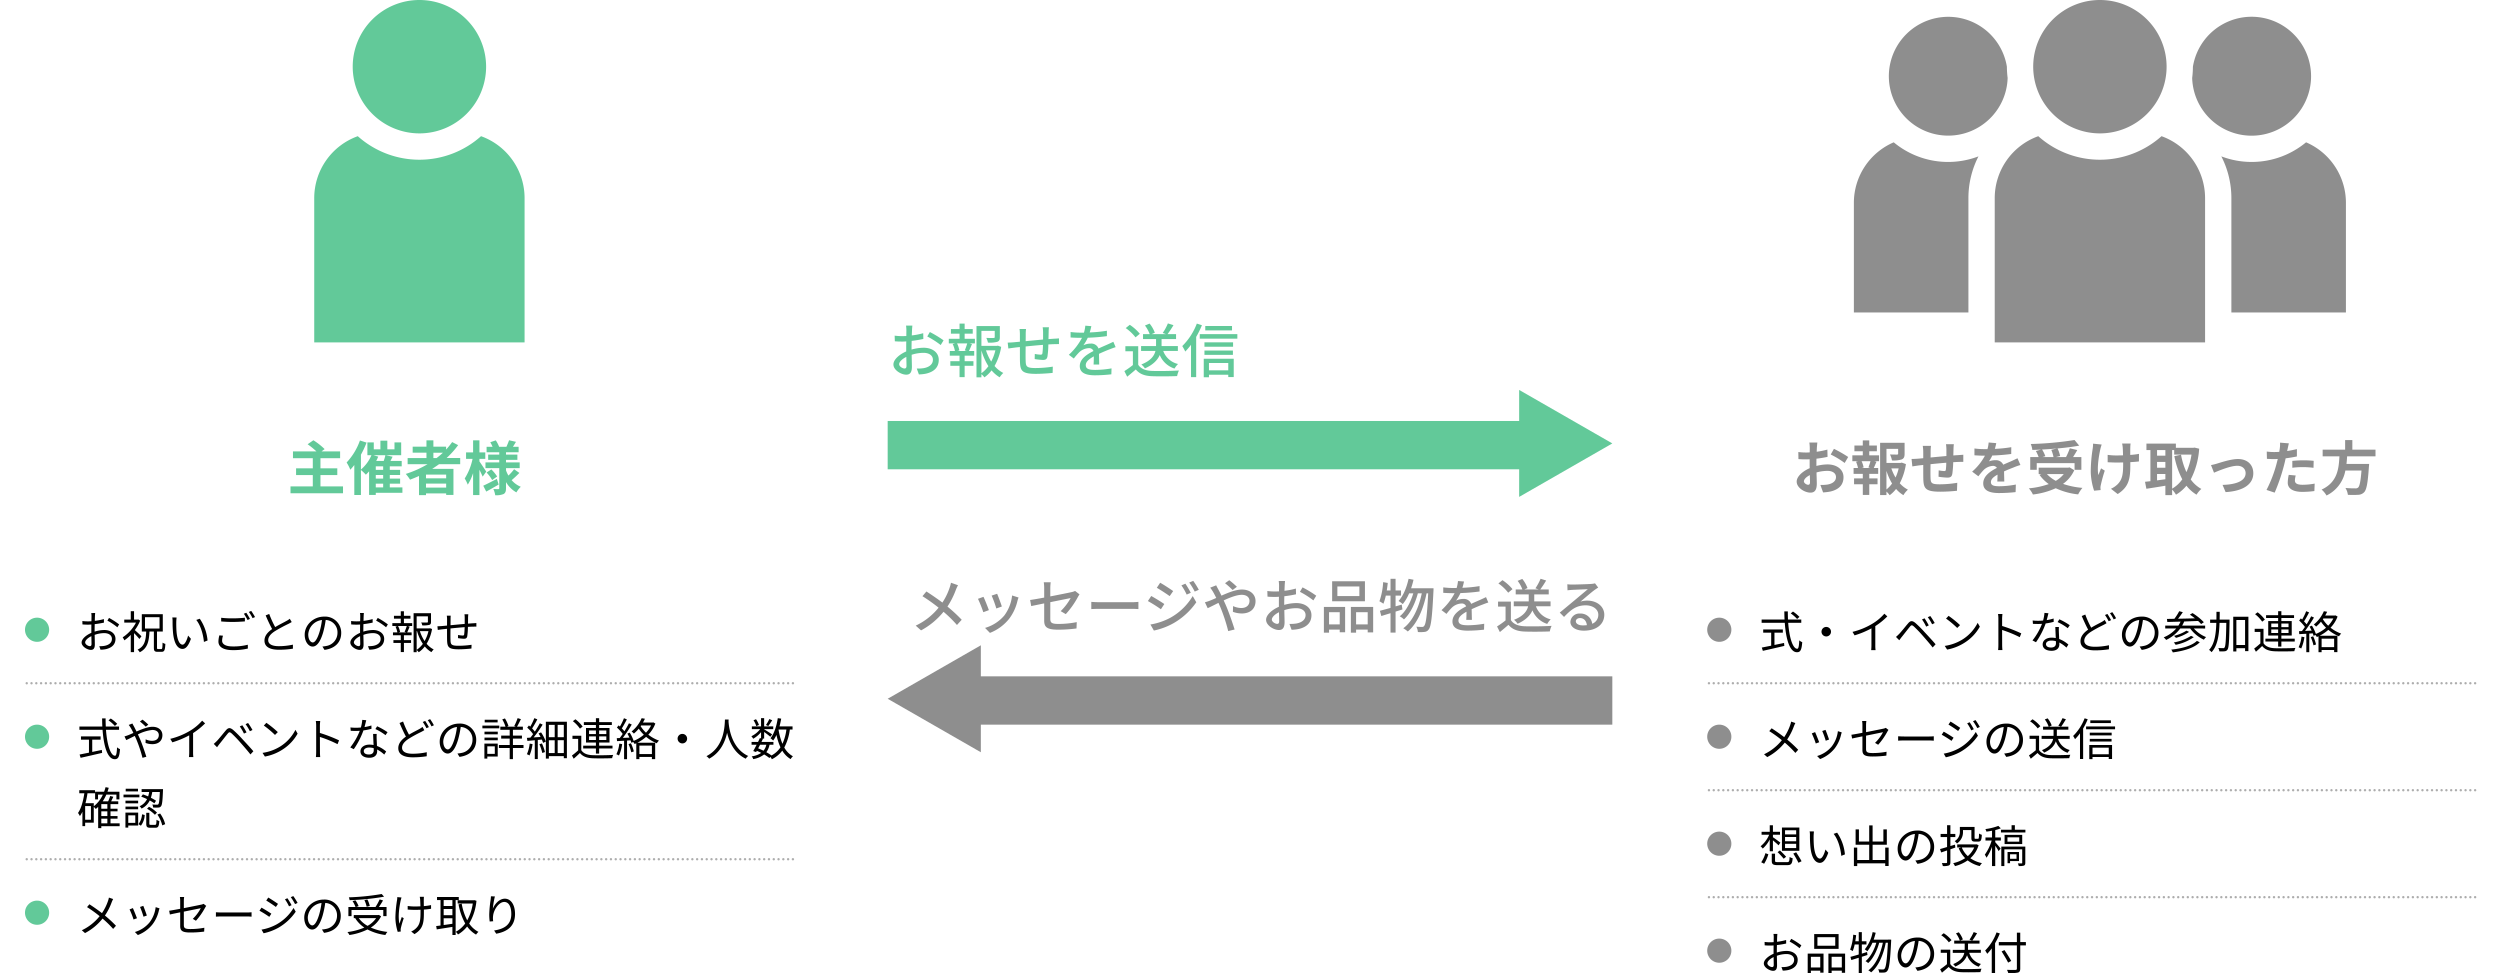 <svg xmlns="http://www.w3.org/2000/svg" xmlns:xlink="http://www.w3.org/1999/xlink" width="1044.14" height="406.428" viewBox="0 0 1044.14 406.428">
  <defs>
    <filter id="パス_13160" x="0" y="161.18" width="342.272" height="71.325" filterUnits="userSpaceOnUse">
      <feOffset dy="3" input="SourceAlpha"/>
      <feGaussianBlur stdDeviation="3" result="blur"/>
      <feFlood flood-opacity="0.161"/>
      <feComposite operator="in" in2="blur"/>
      <feComposite in="SourceGraphic"/>
    </filter>
    <filter id="パス_13170" x="701.869" y="161.18" width="342.272" height="71.325" filterUnits="userSpaceOnUse">
      <feOffset dy="3" input="SourceAlpha"/>
      <feGaussianBlur stdDeviation="3" result="blur-2"/>
      <feFlood flood-opacity="0.161"/>
      <feComposite operator="in" in2="blur-2"/>
      <feComposite in="SourceGraphic"/>
    </filter>
  </defs>
  <g id="グループ_3142" data-name="グループ 3142" transform="translate(9)">
    <path id="パス_13154" data-name="パス 13154" d="M0,0H272.388V20.177H0Z" transform="translate(361.743 175.827)" fill="#62c999"/>
    <path id="パス_13155" data-name="パス 13155" d="M22.339,0,44.677,38.913H0Z" transform="translate(664.397 162.857) rotate(90)" fill="#62c999"/>
    <path id="パス_13156" data-name="パス 13156" d="M0,0H272.388V20.177H0Z" transform="translate(392.009 282.477)" fill="#8e8e8e"/>
    <path id="パス_13157" data-name="パス 13157" d="M22.339,0,44.677,38.913H0Z" transform="translate(361.743 314.183) rotate(-90)" fill="#8e8e8e"/>
    <path id="パス_13158" data-name="パス 13158" d="M6.321,4.561c-.833,0-2.254-.833-2.254-1.789,0-.98,1.225-2.205,2.989-3.063.025,1.568.074,2.965.074,3.724C7.13,4.242,6.836,4.561,6.321,4.561ZM9.237-4.186c0-.858.024-1.813.049-2.793a48.141,48.141,0,0,0,4.876-.809l-.049-2.4a29.5,29.5,0,0,1-4.778.931c.049-.858.074-1.642.1-2.23s.1-1.4.147-1.862H6.934a15.52,15.52,0,0,1,.147,1.911c0,.441-.025,1.323-.025,2.426-.588.025-1.152.049-1.666.049a24.085,24.085,0,0,1-3.21-.2l.074,2.352c.956.1,2.107.123,3.185.123.466,0,1-.025,1.593-.074-.024.907-.024,1.813-.024,2.671v1.519C4.141-1.319,1.666.812,1.666,2.87c0,2.352,3.234,4.263,5.341,4.263,1.421,0,2.377-.735,2.377-3.308,0-.956-.074-2.989-.1-5a16.263,16.263,0,0,1,4.974-.809c2.205,0,3.9,1.029,3.9,2.891,0,2.058-1.789,3.136-3.822,3.5a16.228,16.228,0,0,1-2.916.172l.882,2.45a16.248,16.248,0,0,0,3.063-.343C18.939,5.835,20.6,3.826,20.6.935c0-3.112-2.72-5.047-6.321-5.047a18.706,18.706,0,0,0-5.047.76ZM15.8-8.816a35.919,35.919,0,0,1,5.611,3.577l1.2-1.96a44.8,44.8,0,0,0-5.733-3.479ZM32.292-2.765H28.4l.809-.221a11.663,11.663,0,0,0-.956-2.94h4.239a29.778,29.778,0,0,1-1.029,2.94ZM31.41-9.992h3.381V-11.9H31.41v-2.3H29.278v2.3h-3.6v1.911h3.6v2.132H24.795v1.936h2.622l-1,.27a10.991,10.991,0,0,1,.931,2.891H25.211V-.8h4.067V1.5H25.432V3.434h3.847V8.162H31.41V3.434h3.675V1.5H31.41V-.8H35.4v-1.96H33.223c.392-.784.833-1.862,1.25-2.891l-1.054-.27H35.7V-7.861H31.41Zm7.007,6.958a25.331,25.331,0,0,0,2.916,6.615,12.31,12.31,0,0,1-2.916,2.94Zm5.831,0a19.71,19.71,0,0,1-1.74,4.7,21.106,21.106,0,0,1-2.181-4.7Zm1.029-1.96-.368.1H38.417v-6.272h5.562v2.6c0,.27-.1.343-.466.368s-1.666.025-3.063-.025a7.182,7.182,0,0,1,.686,1.96,12.3,12.3,0,0,0,3.9-.319c.858-.319,1.078-.907,1.078-1.96v-4.631H36.359V8.236h2.058v-1.3a6.994,6.994,0,0,1,1.25,1.323,14.042,14.042,0,0,0,2.989-2.916,13.431,13.431,0,0,0,3.381,2.891,9.044,9.044,0,0,1,1.519-1.813A11.85,11.85,0,0,1,43.9,3.507,23.927,23.927,0,0,0,46.674-4.48ZM64-12.663a15.775,15.775,0,0,1,.172,1.985v3.136c-2.426.221-5.047.466-7.277.686.024-1.152.024-2.181.024-2.867a19.228,19.228,0,0,1,.123-2.205h-2.7A17.985,17.985,0,0,1,54.489-9.6v2.965c-1,.1-1.813.172-2.352.221-1,.1-2.009.147-2.744.147l.27,2.475c.637-.1,1.887-.27,2.646-.368.539-.074,1.274-.147,2.181-.245,0,2.377,0,4.851.025,5.88.1,3.994.735,5.317,6.64,5.317,2.4,0,5.366-.221,7.007-.392l.073-2.622a48.056,48.056,0,0,1-7.228.588c-3.945,0-4.043-.76-4.116-3.259-.049-.98-.025-3.381,0-5.758,2.254-.221,4.9-.49,7.228-.662a29.665,29.665,0,0,1-.221,3.5c-.074.515-.319.588-.858.588a16.255,16.255,0,0,1-2.328-.294L60.663.616a28.564,28.564,0,0,0,3.381.368c1.176,0,1.74-.319,1.96-1.47a36.828,36.828,0,0,0,.368-5c.907-.074,1.715-.1,2.352-.123.613,0,1.691-.049,2.083-.025v-2.4c-.613.074-1.421.123-2.083.147-.686.049-1.47.1-2.3.172.024-.956.049-2.009.074-3.038a14.168,14.168,0,0,1,.123-1.911ZM87.614,2.895c-.024-1.152-.074-3.087-.1-4.459,1.691-.784,3.259-1.446,4.508-1.911.735-.294,1.789-.686,2.45-.882l-.956-2.254c-.784.392-1.495.711-2.3,1.078-1.152.515-2.4,1.029-3.9,1.74a3.194,3.194,0,0,0-3.234-2.058A7.146,7.146,0,0,0,81-5.141,17.713,17.713,0,0,0,82.836-8.3a74.157,74.157,0,0,0,7.987-.662v-2.254a56.1,56.1,0,0,1-7.179.711c.343-1.054.539-1.985.686-2.622l-2.524-.2a14.629,14.629,0,0,1-.564,2.916H79.823a35.583,35.583,0,0,1-4.165-.27V-8.4c1.348.1,3.038.147,4.043.147h.711a25.266,25.266,0,0,1-5.488,7.081L77.005.4a26.094,26.094,0,0,1,2.23-2.6,6.164,6.164,0,0,1,4.018-1.74,1.89,1.89,0,0,1,1.96,1.2C82.42-1.319,79.5.567,79.5,3.556,79.5,6.57,82.322,7.4,85.948,7.4a61.724,61.724,0,0,0,6.738-.417l.074-2.475a40.857,40.857,0,0,1-6.738.637C83.571,5.149,82,4.83,82,3.164,82,1.743,83.3.641,85.36-.511c0,1.2-.024,2.573-.1,3.406Zm32.855-5.684V-4.823h-6.811V-7.738h6.052V-9.8h-3.553a41.525,41.525,0,0,0,2.475-3.749L116.3-14.28a20.958,20.958,0,0,1-2.156,3.994l1.4.49h-6.052l1.348-.588a13.066,13.066,0,0,0-2.181-3.822l-1.936.809a13.94,13.94,0,0,1,1.985,3.6h-2.793v2.058h5.439v2.916h-6.248v2.034h6c-.466,1.96-1.887,4.092-5.9,5.66A7.156,7.156,0,0,1,106.7,4.512c3.528-1.568,5.317-3.577,6.2-5.586a9.974,9.974,0,0,0,6.174,5.66,8.466,8.466,0,0,1,1.47-1.911,8.619,8.619,0,0,1-6.2-5.464Zm-15.9-7.154a18.684,18.684,0,0,0-4.19-3.749L98.688-12.32a18.407,18.407,0,0,1,4.092,3.871Zm-.662,5.194H98.541v2.107h3.136V3.115a36.933,36.933,0,0,1-3.553,2.524L99.3,7.991c1.274-1.054,2.45-2.034,3.6-3.038,1.544,1.887,3.651,2.7,6.762,2.818,2.793.123,7.718.074,10.486-.049a10.378,10.378,0,0,1,.76-2.328c-3.063.2-8.5.27-11.221.172-2.7-.1-4.7-.882-5.782-2.573ZM143.083-13.2H131.911v1.838h11.172Zm-14.7-1a26.36,26.36,0,0,1-6.076,9.384,21.619,21.619,0,0,1,1.25,2.3,28.658,28.658,0,0,0,2.4-2.842V8.162h2.156V-8.645a39.075,39.075,0,0,0,2.4-4.876ZM141.515,2.258V5.32h-8.061V2.258ZM131.274,8.211h2.181V7.158h8.061v.98h2.279V.469h-12.52Zm.294-9.335h11.883V-2.936H131.568Zm11.956-5.243H131.568v1.838h11.956ZM129.608-9.8V-7.91h15.7V-9.8Z" transform="translate(362.478 149.35)" fill="#62c999"/>
    <path id="パス_13159" data-name="パス 13159" d="M-187.15-12.614a15.246,15.246,0,0,1-.539,2.009,26.681,26.681,0,0,1-3.038,6.272c-1.96-1.47-4.655-3.332-6.689-4.631L-199.057-7a73.511,73.511,0,0,1,6.738,4.8,26.941,26.941,0,0,1-9.555,7.5l2.23,1.985a30.884,30.884,0,0,0,9.384-7.767,51.807,51.807,0,0,1,5.611,5.513l1.985-2.181a65.67,65.67,0,0,0-5.954-5.513,34.293,34.293,0,0,0,3.5-6.958,17.829,17.829,0,0,1,.907-1.96Zm19.282,4.606-2.3.76a44.809,44.809,0,0,1,1.96,5.39l2.3-.833C-166.227-3.769-167.427-6.979-167.868-8.008Zm6.248.711a17.005,17.005,0,0,1-3.259,8.379,16.7,16.7,0,0,1-8.036,5.17l2.034,2.083A19.193,19.193,0,0,0-162.821,2.4a19.709,19.709,0,0,0,3.43-7.375,13.6,13.6,0,0,1,.466-1.47Zm-11.956.564-2.3.833a50.042,50.042,0,0,1,2.23,5.586l2.328-.858C-171.788-2.5-173.013-5.607-173.577-6.734ZM-139.2.494a35.2,35.2,0,0,0,5.047-7.13c.2-.368.49-.833.686-1.127l-1.838-1.421a6.661,6.661,0,0,1-1.495.49c-1.054.245-4.974,1.029-8.869,1.789v-3.406a21.055,21.055,0,0,1,.172-2.5h-2.891a16.672,16.672,0,0,1,.172,2.5v3.9c-2.524.466-4.753.858-5.88,1l.465,2.548c1-.221,3.087-.637,5.415-1.127V3.091c0,2.622.833,3.9,5.831,3.9a56.977,56.977,0,0,0,7.669-.515l.1-2.646a38.826,38.826,0,0,1-7.693.76c-2.818,0-3.357-.539-3.357-2.156V-4.5c3.969-.809,7.938-1.593,8.5-1.715a22.936,22.936,0,0,1-4.165,5.464Zm10.658-2.107c.809-.049,2.254-.1,3.626-.1h13.328c1.078,0,2.181.074,2.72.1V-4.627c-.588.049-1.544.147-2.744.147h-13.3c-1.323,0-2.842-.074-3.626-.147Zm39.3-10.609-1.666.711a23.473,23.473,0,0,1,2.205,3.847l1.715-.76A43.134,43.134,0,0,0-89.246-12.222Zm3.283-1.176-1.691.711a23.81,23.81,0,0,1,2.3,3.773l1.715-.76A35.889,35.889,0,0,0-85.963-13.4Zm-13.818.784-1.4,2.107c1.495.858,4.116,2.573,5.366,3.479l1.47-2.107C-95.518-9.968-98.262-11.781-99.781-12.614ZM-103.848,4.83l1.446,2.524a28.707,28.707,0,0,0,8.134-3.038,29.167,29.167,0,0,0,9.58-8.771l-1.495-2.6a25.018,25.018,0,0,1-9.384,9.09A26.905,26.905,0,0,1-103.848,4.83Zm.343-11.907-1.4,2.107a60.83,60.83,0,0,1,5.439,3.43l1.421-2.181C-99.193-4.529-101.986-6.244-103.505-7.077Zm35.771-3.847a34.2,34.2,0,0,0-3.185-2.744l-1.764,1.25a34.477,34.477,0,0,1,3.161,2.842Zm-11.148.368a17.026,17.026,0,0,1,1.274,1.887c.392.686.809,1.495,1.25,2.4-.907.417-1.764.784-2.548,1.1a17.6,17.6,0,0,1-2.181.711l1.152,2.475c1.078-.49,2.7-1.323,4.508-2.23l.784,1.789a70.971,70.971,0,0,1,3.283,10l2.671-.662c-.833-2.72-2.5-7.522-3.749-10.364-.27-.588-.539-1.2-.809-1.789,2.7-1.25,5.537-2.328,7.546-2.328,2.156,0,3.234,1.152,3.234,2.524,0,1.715-1.176,2.989-3.479,2.989a8.576,8.576,0,0,1-3.381-.809l-.074,2.4a11.035,11.035,0,0,0,3.675.686c3.749,0,5.782-2.132,5.782-5.17,0-2.72-2.156-4.827-5.684-4.827-2.5,0-5.635,1.25-8.551,2.548-.441-.931-.882-1.813-1.3-2.573-.245-.441-.711-1.323-.907-1.74Zm28,15.117c-.833,0-2.254-.833-2.254-1.789,0-.98,1.225-2.205,2.989-3.063.025,1.568.074,2.965.074,3.724C-50.07,4.242-50.364,4.561-50.878,4.561Zm2.916-8.747c0-.858.024-1.813.049-2.793a48.142,48.142,0,0,0,4.876-.809l-.049-2.4a29.5,29.5,0,0,1-4.778.931c.049-.858.073-1.642.1-2.23s.1-1.4.147-1.862h-2.646a15.516,15.516,0,0,1,.147,1.911c0,.441-.025,1.323-.025,2.426-.588.025-1.152.049-1.666.049a24.085,24.085,0,0,1-3.21-.2l.073,2.352c.956.1,2.107.123,3.185.123.466,0,1-.025,1.593-.074-.024.907-.024,1.813-.024,2.671v1.519c-2.867,1.25-5.341,3.381-5.341,5.439,0,2.352,3.234,4.263,5.341,4.263,1.421,0,2.377-.735,2.377-3.308,0-.956-.073-2.989-.1-5a16.263,16.263,0,0,1,4.974-.809c2.205,0,3.9,1.029,3.9,2.891,0,2.058-1.789,3.136-3.822,3.5a16.228,16.228,0,0,1-2.916.172l.882,2.45a16.248,16.248,0,0,0,3.063-.343c3.577-.858,5.243-2.867,5.243-5.758,0-3.112-2.72-5.047-6.321-5.047a18.706,18.706,0,0,0-5.047.76ZM-41.4-8.816a35.92,35.92,0,0,1,5.611,3.577l1.2-1.96a44.8,44.8,0,0,0-5.733-3.479Zm24.819,1.764h-9.188v-3.994h9.188Zm2.328-6.174h-13.7v8.355h13.7ZM-24.785-.315v5.1h-4.459v-5.1ZM-31.4,8.236h2.156V6.962h4.459v1.1h2.254V-2.5H-31.4Zm13.451-3.455v-5.1H-13.1v5.1ZM-20.13-2.5V8.236h2.181V6.962H-13.1V8.113h2.279V-2.5Zm21.242-.98-2.573.735V-7.248H.818V-9.4H-1.461v-4.851H-3.568V-9.4H-5.136c.171-1.029.294-2.083.417-3.136l-1.936-.319A28.346,28.346,0,0,1-8.2-4.872,13.727,13.727,0,0,1-6.532-3.843a24,24,0,0,0,1-3.406h1.96V-2.1C-5.234-1.638-6.777-1.221-8-.9l.588,2.181L-3.568.1v8.11h2.107V-.56C-.505-.854.45-1.148,1.406-1.466Zm3.92-6.836c.368-1.127.735-2.328,1-3.553l-2.058-.392C3.17-10.629,1.774-7.15-.211-4.994A17.321,17.321,0,0,1,1.553-3.7,18.387,18.387,0,0,0,4.2-8.2h1.74C4.812-4.431,2.8-.56.279,1.4A8.224,8.224,0,0,1,2.043,2.7C4.64.4,6.772-4.088,7.85-8.2H9.491C8.266-2.275,5.694,3.581,1.749,6.4A10.33,10.33,0,0,1,3.636,7.746C7.6,4.561,10.226-1.883,11.476-8.2h.686c-.441,9.31-.956,12.789-1.666,13.6a.94.94,0,0,1-.882.441c-.466,0-1.372,0-2.4-.1a5.386,5.386,0,0,1,.637,2.23,14.146,14.146,0,0,0,2.769-.049,2.313,2.313,0,0,0,1.789-1.078c.956-1.2,1.421-5.072,1.96-16.072.024-.294.024-1.078.024-1.078ZM30.415,2.895c-.025-1.152-.074-3.087-.1-4.459,1.691-.784,3.259-1.446,4.508-1.911.735-.294,1.789-.686,2.45-.882l-.956-2.254c-.784.392-1.495.711-2.3,1.078-1.152.515-2.4,1.029-3.9,1.74a3.194,3.194,0,0,0-3.234-2.058,7.146,7.146,0,0,0-3.087.711A17.712,17.712,0,0,0,25.637-8.3a74.157,74.157,0,0,0,7.987-.662v-2.254a56.1,56.1,0,0,1-7.179.711c.343-1.054.539-1.985.686-2.622l-2.524-.2a14.629,14.629,0,0,1-.564,2.916H22.623a35.583,35.583,0,0,1-4.165-.27V-8.4c1.348.1,3.038.147,4.043.147h.711a25.266,25.266,0,0,1-5.488,7.081L19.806.4a26.093,26.093,0,0,1,2.23-2.6,6.164,6.164,0,0,1,4.018-1.74,1.89,1.89,0,0,1,1.96,1.2C25.221-1.319,22.3.567,22.3,3.556,22.3,6.57,25.123,7.4,28.749,7.4a61.724,61.724,0,0,0,6.738-.417l.074-2.475a40.857,40.857,0,0,1-6.738.637c-2.45,0-4.018-.319-4.018-1.985,0-1.421,1.3-2.524,3.357-3.675,0,1.2-.024,2.573-.1,3.406ZM63.27-2.789V-4.823H56.459V-7.738H62.51V-9.8H58.958a41.525,41.525,0,0,0,2.475-3.749L59.1-14.28a20.959,20.959,0,0,1-2.156,3.994l1.4.49H52.294l1.348-.588a13.066,13.066,0,0,0-2.181-3.822l-1.936.809A13.94,13.94,0,0,1,51.51-9.8H48.717v2.058h5.439v2.916H47.908v2.034h6c-.466,1.96-1.887,4.092-5.9,5.66A7.156,7.156,0,0,1,49.5,4.512c3.528-1.568,5.317-3.577,6.2-5.586a9.974,9.974,0,0,0,6.174,5.66,8.466,8.466,0,0,1,1.47-1.911,8.619,8.619,0,0,1-6.2-5.464Zm-15.9-7.154a18.684,18.684,0,0,0-4.19-3.749L41.489-12.32A18.407,18.407,0,0,1,45.58-8.449Zm-.662,5.194H41.342v2.107h3.136V3.115a36.933,36.933,0,0,1-3.553,2.524L42.1,7.991c1.274-1.054,2.45-2.034,3.6-3.038,1.544,1.887,3.651,2.7,6.762,2.818,2.793.123,7.718.074,10.486-.049a10.379,10.379,0,0,1,.76-2.328c-3.063.2-8.5.27-11.221.172-2.7-.1-4.7-.882-5.782-2.573ZM76.721,5.2c-1.642,0-2.891-.662-2.891-1.715,0-.76.735-1.348,1.74-1.348,1.617,0,2.671,1.176,2.867,2.965A12.683,12.683,0,0,1,76.721,5.2Zm5.121-17.567a8.578,8.578,0,0,1-1.544.245c-1.323.123-6.811.27-8.085.27a17.471,17.471,0,0,1-1.936-.123l.073,2.524c.539-.074,1.176-.123,1.789-.172,1.274-.074,5.415-.245,6.689-.294C77.6-8.865,74.81-6.538,73.462-5.411,72.041-4.235,69-1.687,67.116-.143L68.905,1.67c2.867-3.038,5.17-4.851,9.041-4.851,2.965,0,5.268,1.617,5.268,3.9a3.963,3.963,0,0,1-2.548,3.8,4.85,4.85,0,0,0-5.1-4.263A3.748,3.748,0,0,0,71.551,3.7c0,2.181,2.254,3.7,5.611,3.7,5.439,0,8.551-2.769,8.551-6.664,0-3.381-3.014-5.88-7.081-5.88a9.029,9.029,0,0,0-2.867.417C77.48-6.146,80.42-8.718,81.67-9.6c.441-.319,1-.686,1.495-1Z" transform="translate(575.328 255.999)" fill="#8e8e8e"/>
    <path id="パス_13095" data-name="パス 13095" d="M65.659,74.4A27.856,27.856,0,1,0,37.8,46.544,27.886,27.886,0,0,0,65.659,74.4Z" transform="translate(100.513 -18.688)" fill="#62c999"/>
    <path id="パス_13096" data-name="パス 13096" d="M100.429,43.6a38.616,38.616,0,0,1-51.477,0,27.5,27.5,0,0,0-18.19,25.828v60.3h87.855v-60.3A27.494,27.494,0,0,0,100.429,43.6Z" transform="translate(91.478 13.28)" fill="#62c999"/>
    <g transform="matrix(1, 0, 0, 1, -9, 0)" filter="url(#パス_13160)">
      <path id="パス_13160-2" data-name="パス 13160" d="M26.662,0H297.61a26.662,26.662,0,0,1,0,53.325H26.662A26.662,26.662,0,0,1,26.662,0Z" transform="translate(9 167.18)" fill="#fff"/>
    </g>
    <path id="パス_13161" data-name="パス 13161" d="M-20.545,4.866V.137h7.032V-2.68h-7.032V-6.919h8.208V-9.761H-20.1l1.3-.956a27.825,27.825,0,0,0-4.7-3.7l-2.4,1.666a36.209,36.209,0,0,1,3.675,2.989h-9.8v2.842h8.281V-2.68h-6.983V.137h6.983V4.866h-9.31V7.732h21.928V4.866Zm23.1-1.152H5.646V5.282H2.559ZM1.6-8.168H6.577a18.461,18.461,0,0,1-.711,2.4H2.73A17.445,17.445,0,0,0,3.588-7.58ZM5.646-2.043H2.559v-1.47H5.646Zm0,3.651H2.559V.088H5.646Zm8.036,3.675H8.414V3.714h4.312V1.607H8.414V.088h4.312V-2.043H8.414v-1.47h4.974V-5.767h-4.7L9.59-7.531,6.8-8.168h6.37v-5.366H10.374v2.916H7.385v-3.626H4.494v3.626H1.726v-2.916H-.945v5.366H.746A15.825,15.825,0,0,1-3.64-2.19v-6.2a39.05,39.05,0,0,0,2.352-5.047l-2.769-.882A26.039,26.039,0,0,1-9.618-5.13,18.456,18.456,0,0,1-8.074-2.117a22.513,22.513,0,0,0,1.666-1.96V8.443H-3.64V-1.994A19.8,19.8,0,0,1-1.582-.034a18.447,18.447,0,0,0,1.348-1.4V8.419H2.559V7.536H13.682Zm12.936-14.5h3.994a33.457,33.457,0,0,1-2.646,2.23H26.618ZM31.959,1.485H23.531V-.083h8.428ZM23.531,5.356V3.69h8.428V5.356ZM37.815-4.42V-6.992H32.131a35.837,35.837,0,0,0,4.827-5.39l-2.5-1.274a29.836,29.836,0,0,1-2.524,3.112v-1.2H26.618v-2.646H23.727v2.646H17.97v2.524h5.758v2.23H15.863V-4.42h8.33A43.61,43.61,0,0,1,15.079-.353a16.054,16.054,0,0,1,1.789,2.4c1.25-.466,2.524-1,3.749-1.544V8.517h2.916V7.781h8.428v.637H35V-2.46H26.1c1-.637,1.936-1.274,2.891-1.96ZM48.693-1.308c-.417-.662-2.181-3.357-2.842-4.263V-6.649H48.3v-2.7h-2.45v-5.047H43.205v5.047h-2.94v2.7h2.72A24.5,24.5,0,0,1,39.7,1.558a13.979,13.979,0,0,1,1.274,2.573A20.669,20.669,0,0,0,43.205-.7V8.468h2.646V-2.092C46.39-1.039,46.9.064,47.2.774ZM53.128,1.73c-2.083,1.078-4.239,2.181-5.684,2.842l1.25,2.45c1.568-.858,3.479-1.936,5.194-2.94ZM48.84-.941A17.174,17.174,0,0,1,51.168,2.2L53.25.725a16.784,16.784,0,0,0-2.426-2.965ZM60.331-2.313A19.284,19.284,0,0,1,57.955.333a13.3,13.3,0,0,1-1-2.156v-.956h5.709V-5.155H56.95V-6.233H61.7V-8.413H56.95v-.98h5.268v-2.279H59.841c.392-.613.833-1.348,1.274-2.083l-2.891-.662c-.245.784-.735,1.911-1.1,2.744H54.083a12.922,12.922,0,0,0-1.4-2.7l-2.3.784a13.908,13.908,0,0,1,.956,1.911h-2.5v2.279h5.292v.98H49.5v2.181h4.631v1.078H48.375v2.377h5.758V5.576c0,.294-.1.417-.392.417s-1.25,0-2.083-.049a9.064,9.064,0,0,1,.784,2.6,7.991,7.991,0,0,0,3.479-.49C56.7,7.61,56.95,6.924,56.95,5.6V3.053a11.621,11.621,0,0,0,4.337,4.312,10.844,10.844,0,0,1,1.838-2.352A10.049,10.049,0,0,1,59.3,2.244c.956-.784,2.205-1.96,3.234-3.014Z" transform="translate(145.386 198.291)" fill="#62c999"/>
    <path id="パス_13162" data-name="パス 13162" d="M12.785,5.579a10.747,10.747,0,0,1-.375,1.386,21.439,21.439,0,0,1-2.529,5.1C8.4,10.919,6.228,9.382,4.635,8.37l-.993,1.18a51.69,51.69,0,0,1,5.265,3.785,20.84,20.84,0,0,1-7.438,5.883L2.8,20.4a23.055,23.055,0,0,0,7.326-6.052,41.785,41.785,0,0,1,4.422,4.309l1.18-1.311a51.287,51.287,0,0,0-4.609-4.272,25.244,25.244,0,0,0,2.81-5.527c.15-.393.431-1.012.618-1.368ZM27.137,9.026l-1.368.468a35.316,35.316,0,0,1,1.461,4.066l1.386-.487C28.373,12.249,27.455,9.776,27.137,9.026Zm5.171.543a12.848,12.848,0,0,1-2.586,6.408,12.447,12.447,0,0,1-6.089,3.972l1.237,1.274a14.434,14.434,0,0,0,6.108-4.459,14.685,14.685,0,0,0,2.66-5.752c.075-.244.15-.543.281-.937Zm-9.518.393-1.386.543a33.513,33.513,0,0,1,1.667,4.216L24.5,14.2C24.139,13.223,23.165,10.769,22.79,9.963Zm26.342,5.283a28.381,28.381,0,0,0,3.822-5.452,8.733,8.733,0,0,1,.468-.749l-1.105-.862a3.794,3.794,0,0,1-.993.337c-.787.169-4.066.843-7.251,1.461V7.059a10.681,10.681,0,0,1,.131-1.724h-1.78a10.522,10.522,0,0,1,.131,1.724v3.2c-1.986.375-3.766.693-4.609.806l.3,1.574c.749-.169,2.417-.525,4.309-.9V17.4c0,1.855.637,2.754,4.122,2.754a43.09,43.09,0,0,0,5.883-.375l.075-1.611a30.1,30.1,0,0,1-5.846.543c-2.248,0-2.717-.412-2.717-1.7V11.443c3.316-.674,6.764-1.368,7.082-1.443a17.641,17.641,0,0,1-3.335,4.459Zm8.337-1.7c.581-.056,1.574-.094,2.6-.094H70.36c.843,0,1.63.075,2,.094V11.705c-.412.037-1.087.094-2.023.094H60.074c-1.049,0-2.042-.056-2.6-.094Zm29.865-7.7-1.03.45a18.845,18.845,0,0,1,1.7,2.942l1.068-.487A27.666,27.666,0,0,0,87.335,5.841Zm2.454-.9-1.049.45a22.232,22.232,0,0,1,1.78,2.9l1.068-.487A27.016,27.016,0,0,0,89.789,4.942ZM79.335,5.56l-.843,1.255c1.087.637,3.129,1.986,4.028,2.679L83.4,8.2C82.595,7.621,80.44,6.178,79.335,5.56Zm-2.81,13.4.862,1.518a22.373,22.373,0,0,0,6.2-2.323A22.05,22.05,0,0,0,90.8,11.462l-.9-1.555a19.151,19.151,0,0,1-7.1,6.876A20.337,20.337,0,0,1,76.524,18.956Zm-.019-9.18-.843,1.274a41.393,41.393,0,0,1,4.1,2.567l.862-1.311C79.8,11.724,77.611,10.375,76.506,9.776Zm21.228,7.419c-.806,0-1.892-1.03-1.892-3.372a6.469,6.469,0,0,1,5.733-6,29.938,29.938,0,0,1-1.03,5C99.588,15.958,98.557,17.195,97.733,17.195Zm4.89,3.11c4.422-.581,6.988-3.185,6.988-7.082a6.736,6.736,0,0,0-7.12-6.82c-4.534,0-8.131,3.522-8.131,7.55,0,3.054,1.667,4.965,3.316,4.965,1.724,0,3.2-1.967,4.347-5.771a39.207,39.207,0,0,0,1.105-5.34,5.143,5.143,0,0,1,4.927,5.377,5.562,5.562,0,0,1-4.7,5.49,11.63,11.63,0,0,1-1.593.225ZM126.717,4.08a97.956,97.956,0,0,1-13.733,1.386,4.233,4.233,0,0,1,.318,1.18A98.468,98.468,0,0,0,127.691,5.2Zm-4.984,5a11.259,11.259,0,0,0-.993-2.717l-1.255.281a10.89,10.89,0,0,1,.937,2.754Zm-7.625,1.667h13.265v2.567h1.368v-3.8h-3.2c.562-.824,1.218-1.836,1.724-2.754l-1.405-.431a23.177,23.177,0,0,1-1.742,3.185h-8.15l1.105-.356a11.038,11.038,0,0,0-1.33-2.454l-1.2.337a13.22,13.22,0,0,1,1.237,2.473H112.8v3.8h1.312Zm10.267,3.41a10.206,10.206,0,0,1-3.56,3.223,11,11,0,0,1-3.672-3.223Zm1.162-1.349-.281.056H115.045V14.16h.806l-.187.075a13.253,13.253,0,0,0,3.785,3.86,25.9,25.9,0,0,1-7.045,1.874,5.273,5.273,0,0,1,.824,1.237,25.19,25.19,0,0,0,7.55-2.323,21.886,21.886,0,0,0,7.476,2.323,5.3,5.3,0,0,1,.843-1.293,23.905,23.905,0,0,1-6.932-1.817,11.672,11.672,0,0,0,4.29-4.7Zm7.682-7.438a7.711,7.711,0,0,1-.094,1.237,50.137,50.137,0,0,0-.693,7.4,20.527,20.527,0,0,0,.974,5.883l1.274-.15-.056-.637a4.826,4.826,0,0,1,.094-.824,41.122,41.122,0,0,1,1.2-4.084l-.824-.506c-.337.918-.712,2.023-.974,2.81-.674-3.035-.056-7.063.525-9.761.094-.356.225-.862.337-1.2Zm14.108,3.335a22.018,22.018,0,0,1-3.016.431c-.019-1.162-.037-2.379-.019-2.792s.019-.768.056-1.087h-1.742a10.815,10.815,0,0,1,.169,1.105c.037.468.075,1.7.112,2.867-.787.037-1.574.056-2.342.056a20.66,20.66,0,0,1-2.979-.206v1.5c.806.075,2.117.131,3,.131.768,0,1.574-.019,2.361-.056V11.2c0,3.579-.094,5.658-2.08,7.382a6.249,6.249,0,0,1-1.817,1.162l1.368,1.087c3.934-2.323,3.934-5.34,3.934-9.611v-.637a29.128,29.128,0,0,0,3-.337Zm8.918.393h-3.653V6.609h3.653Zm-3.653,5.115h3.653v2.3c-1.255.187-2.511.375-3.653.525Zm3.653-1.274h-3.653v-2.6h3.653Zm2.66-6.333V5.317h-9.087V6.609h1.461V17.232c-.674.094-1.293.169-1.817.225l.244,1.405c1.78-.3,4.178-.656,6.539-1.049V21.2h1.349V6.609Zm6.483.037-.262.056h-6.689V8.071h6.314a20.556,20.556,0,0,1-2.323,7.007,24.131,24.131,0,0,1-2.3-6.932l-1.33.244a26.093,26.093,0,0,0,2.792,8,11.43,11.43,0,0,1-3.935,3.466,5.351,5.351,0,0,1,.918,1.124,13.371,13.371,0,0,0,3.822-3.335,11.72,11.72,0,0,0,3.728,3.391,5.806,5.806,0,0,1,.993-1.143,10.406,10.406,0,0,1-3.86-3.485,22.786,22.786,0,0,0,3.035-9.5Zm6.951-1.611c-.019.45-.075,1.012-.15,1.593a48.674,48.674,0,0,0-.562,6,22.7,22.7,0,0,0,.187,2.942l1.461-.112a7.746,7.746,0,0,1-.037-2.267C173.463,10.75,175.6,7.4,177.9,7.4c1.967,0,2.942,2.1,2.942,5.021,0,4.665-3.148,6.276-7.176,6.895l.881,1.349c4.609-.843,7.85-3.11,7.85-8.262,0-3.9-1.78-6.37-4.253-6.37-2.342,0-4.29,2.3-5.021,4.216a34.385,34.385,0,0,1,.862-5.152Z" transform="translate(23.707 369.308)"/>
    <path id="パス_13163" data-name="パス 13163" d="M5.044,0A5.044,5.044,0,1,1,0,5.044,5.044,5.044,0,0,1,5.044,0Z" transform="translate(1.441 376.155)" fill="#62c999"/>
    <path id="パス_13164" data-name="パス 13164" d="M0,0H321.389" transform="translate(2.162 358.861)" fill="none" stroke="#adadad" stroke-linecap="round" stroke-width="1" stroke-dasharray="0 2"/>
    <path id="パス_13165" data-name="パス 13165" d="M16.739,6.5a16.27,16.27,0,0,0-2.7-2.23l-.937.768a16.187,16.187,0,0,1,2.66,2.342ZM6.3,13.1h3.5V11.75H1.6V13.1H4.936v5.433c-1.5.3-2.867.581-3.916.787l.431,1.368c2.379-.525,5.808-1.311,8.974-2.061l-.112-1.237c-1.349.3-2.7.562-4.009.843Zm11.2-4.122V7.61H11.961c-.056-1.105-.075-2.23-.075-3.391H10.425c.019,1.143.037,2.286.094,3.391H.945V8.977h9.668c.506,6.913,2.061,12.291,5.1,12.291,1.424,0,1.949-.956,2.192-4.2a3.9,3.9,0,0,1-1.237-.768c-.112,2.492-.337,3.522-.843,3.522-1.855,0-3.316-4.553-3.785-10.848ZM29.723,6.841a22.892,22.892,0,0,0-2.417-2.1l-1.087.787a21.839,21.839,0,0,1,2.417,2.155Zm-8.188.112a11.654,11.654,0,0,1,.9,1.311,20.031,20.031,0,0,1,1.049,2.042c-.806.356-1.555.693-2.173.937-.337.131-.993.356-1.536.506l.731,1.536c.843-.375,2.136-1.049,3.56-1.742.225.487.468,1.012.693,1.536a54.749,54.749,0,0,1,2.529,7.607l1.611-.431c-.637-2.042-1.8-5.508-2.81-7.794-.225-.506-.468-1.03-.712-1.536a16.782,16.782,0,0,1,6.033-1.874c1.836,0,2.7.993,2.7,2.117,0,1.311-.824,2.417-2.867,2.417a6.151,6.151,0,0,1-2.623-.618l-.056,1.5a8.3,8.3,0,0,0,2.773.525c2.9,0,4.272-1.63,4.272-3.766,0-2.023-1.574-3.5-4.141-3.5-1.93,0-4.44.993-6.67,1.986-.375-.768-.749-1.518-1.068-2.136-.187-.319-.506-.918-.656-1.218Zm30.67-1.78a20.671,20.671,0,0,1-4.927,4.141A29.571,29.571,0,0,1,38.9,12.762l.862,1.461A37.472,37.472,0,0,0,46.81,11.3v7.082a17.379,17.379,0,0,1-.112,2h1.836a14.138,14.138,0,0,1-.112-2V10.364A29.389,29.389,0,0,0,53.442,6.3ZM68.993,7.1l-1.068.468a19.593,19.593,0,0,1,1.742,3l1.087-.506A28.739,28.739,0,0,0,68.993,7.1Zm2.4-.956-1.049.487a19.457,19.457,0,0,1,1.8,2.96l1.087-.525A28.087,28.087,0,0,0,71.391,6.148ZM57.058,14.879l1.368,1.386c.281-.375.693-.956,1.087-1.443.843-1.03,2.417-3.091,3.316-4.178.637-.787.9-.806,1.686-.15a50.476,50.476,0,0,1,3.653,3.8c1.2,1.368,2.9,3.3,4.216,4.984l1.218-1.33c-1.368-1.611-3.279-3.653-4.534-5A47.271,47.271,0,0,0,65.19,9.071c-1.349-1.124-2.117-.993-3.11.187-1.18,1.386-2.81,3.466-3.71,4.384C57.883,14.13,57.527,14.467,57.058,14.879ZM79.035,6.073,77.967,7.216a38.912,38.912,0,0,1,4.665,3.916l1.18-1.18A41.025,41.025,0,0,0,79.035,6.073ZM77.424,18.626l.993,1.536A20.2,20.2,0,0,0,85.78,17.24a18.688,18.688,0,0,0,6.3-6.651L91.176,9a17.65,17.65,0,0,1-6.258,6.895A19.345,19.345,0,0,1,77.424,18.626ZM109.387,13.4a60.89,60.89,0,0,0-8-3.091V7.254c0-.562.075-1.368.131-1.949H99.682a11.825,11.825,0,0,1,.15,1.949v10.9a20.514,20.514,0,0,1-.112,2.211h1.8a22.12,22.12,0,0,1-.112-2.211l-.019-6.183a49.119,49.119,0,0,1,7.363,3.016Zm20.253-3.41a28.06,28.06,0,0,0-4.347-2.473l-.731,1.162a22.285,22.285,0,0,1,4.234,2.548ZM122.9,7.179a18.974,18.974,0,0,1-2.885.674c.3-1.068.543-2.192.731-2.867l-1.667-.15a15.207,15.207,0,0,1-.581,3.2c-.712.056-1.405.094-2.061.094A17.477,17.477,0,0,1,114.146,8l.112,1.405c.693.037,1.461.056,2.155.056q.815,0,1.63-.056a26.614,26.614,0,0,1-3.972,6.932l1.461.749a33.338,33.338,0,0,0,4.047-7.85,22.073,22.073,0,0,0,3.354-.674Zm.974,10.361c0,.918-.506,1.761-2.023,1.761-1.443,0-2.136-.581-2.136-1.443,0-.843.9-1.461,2.267-1.461a6.756,6.756,0,0,1,1.874.262C123.87,17,123.87,17.3,123.87,17.54Zm-.262-6.82c.037,1.293.131,3.11.187,4.628a8.781,8.781,0,0,0-1.761-.169c-2.1,0-3.71,1.105-3.71,2.81,0,1.836,1.667,2.679,3.71,2.679,2.286,0,3.26-1.218,3.26-2.7,0-.206,0-.468-.019-.749a12.908,12.908,0,0,1,2.979,2.117l.806-1.274a12.523,12.523,0,0,0-3.841-2.323c-.037-1.124-.112-2.342-.131-3.016a18.044,18.044,0,0,1,.019-2Zm20.628-2.942a8.83,8.83,0,0,1-1.312.881c-1.012.562-2.7,1.368-4.328,2.361a39.279,39.279,0,0,1-2.473-5.49l-1.48.618c.862,1.986,1.836,4.159,2.679,5.677-1.986,1.386-3.2,2.923-3.2,4.834,0,2.773,2.548,3.822,6.014,3.822a36.228,36.228,0,0,0,5.864-.45l.019-1.686a27.329,27.329,0,0,1-5.939.637c-2.923,0-4.384-.956-4.384-2.492,0-1.405,1.03-2.6,2.754-3.747a54.761,54.761,0,0,1,5.134-2.81c.543-.281.993-.525,1.405-.787Zm.112-2.061a19.357,19.357,0,0,1,1.536,2.6l1.012-.45a26.873,26.873,0,0,0-1.536-2.586Zm2.08-.749a15.515,15.515,0,0,1,1.555,2.586l1.012-.468a23.457,23.457,0,0,0-1.574-2.548ZM154.8,17.184c-.806,0-1.892-1.03-1.892-3.372a6.469,6.469,0,0,1,5.733-6,29.935,29.935,0,0,1-1.03,5C156.657,15.947,155.627,17.184,154.8,17.184Zm4.89,3.11c4.422-.581,6.988-3.185,6.988-7.082a6.736,6.736,0,0,0-7.12-6.82c-4.534,0-8.131,3.522-8.131,7.55,0,3.054,1.667,4.965,3.316,4.965,1.724,0,3.2-1.967,4.347-5.771A39.211,39.211,0,0,0,160.2,7.8a5.143,5.143,0,0,1,4.928,5.377,5.562,5.562,0,0,1-4.7,5.49,11.628,11.628,0,0,1-1.593.225ZM175.618,4.78h-5.4V5.9h5.4Zm.693,2.454h-7.063V8.378h7.063Zm-1.874,8.656v3.148h-3.129V15.891Zm1.218-1.143h-5.565v6.276h1.218v-.862h4.347Zm-5.527-1.386h5.546V12.237h-5.546Zm0-2.492h5.546V9.764h-5.546Zm16.3,4.459h-4.422v-2.66h3.766V11.413h-3.766V8.977h4.159V7.685h-2.454c.506-.843,1.105-2.08,1.63-3.148l-1.368-.431a22.659,22.659,0,0,1-1.424,3.316l.675.262h-3.766l.674-.281a12.707,12.707,0,0,0-1.461-3.166l-1.124.412A13.366,13.366,0,0,1,178.9,7.685h-2.155V8.977h3.916v2.436H177.1v1.255h3.56v2.66h-4.5V16.6h4.5V21.23h1.349V16.6h4.422ZM189,14.748a14.492,14.492,0,0,1-1.162,4.44,4.867,4.867,0,0,1,1.087.525,17.178,17.178,0,0,0,1.274-4.759Zm4.047.281a17.254,17.254,0,0,1,1.218,3.635l1.124-.375a18.7,18.7,0,0,0-1.274-3.616Zm-.337-4.515a15.676,15.676,0,0,1,.843,1.461l-2.9.187a49.914,49.914,0,0,0,3.766-5.34l-1.162-.562a39.963,39.963,0,0,1-2.1,3.485,13.221,13.221,0,0,0-1.143-1.311A40.28,40.28,0,0,0,192.2,4.612l-1.255-.487a25.448,25.448,0,0,1-1.7,3.541c-.187-.169-.375-.337-.562-.487l-.712.918a14.758,14.758,0,0,1,2.454,2.7c-.375.525-.749,1.03-1.124,1.461-.525.037-1.012.075-1.461.094l.206,1.274,3.091-.281v7.869h1.255v-8l1.686-.15a11.155,11.155,0,0,1,.525,1.386l1.124-.543a16.26,16.26,0,0,0-1.967-3.841Zm7.981,8.188V13.343h2.567V18.7Zm-3.672-5.358h2.436V18.7h-2.436Zm2.436-6.426v5.152h-2.436V6.916Zm3.8,5.152h-2.567V6.916h2.567Zm-7.494-6.445V21.006h1.255V19.994h6.239v.862h1.293V5.624ZM213.8,13.249v-1.5h2.867v1.5Zm0-3.972h2.867v1.5H213.8Zm7.213,0v1.5h-3v-1.5Zm0,3.972h-3v-1.5h3Zm-4.347,5.677h1.349V16.79H223.6V15.61h-5.583V14.3h4.328V8.247h-4.328V6.973h5.3V5.792h-5.3V4.143h-1.349V5.792h-5.04v1.18h5.04V8.247h-4.141V14.3h4.141V15.61h-5.321v1.18h5.321ZM211.122,7.647a14.007,14.007,0,0,0-3.016-3.054l-1.068.787A13.841,13.841,0,0,1,210,8.509Zm-.562,3.822h-3.691v1.312h2.379v4.8a30.839,30.839,0,0,1-2.586,2.155l.731,1.33c.918-.806,1.78-1.593,2.6-2.4,1.162,1.461,2.848,2.117,5.3,2.211,2.1.094,6.052.056,8.15-.037a5.1,5.1,0,0,1,.45-1.368c-2.248.15-6.557.206-8.618.112-2.192-.075-3.841-.712-4.721-2.1Zm15.869,3.279a13.466,13.466,0,0,1-1.218,4.459,4.867,4.867,0,0,1,1.087.525,16.489,16.489,0,0,0,1.33-4.759Zm3.86.206a18.37,18.37,0,0,1,1.143,3.429l1.068-.356a17.373,17.373,0,0,0-1.2-3.41Zm5.265-7.775h4.159a12.085,12.085,0,0,1-2.136,3.016,13.636,13.636,0,0,1-2.23-2.717Zm4.5,8.412v3.541h-5.227V15.591Zm.6-9.705-.262.056h-4.066c.3-.525.581-1.068.806-1.574l-1.368-.225a14.1,14.1,0,0,1-4.2,5.546,4.726,4.726,0,0,1,.956.881,15.143,15.143,0,0,0,2.042-2.061,15.018,15.018,0,0,0,2.117,2.529,15.049,15.049,0,0,1-4.253,2.586,15.9,15.9,0,0,0-1.649-3.447l-.974.393a17.721,17.721,0,0,1,.862,1.686l-2.754.112a64.284,64.284,0,0,0,3.728-5.583l-1.18-.525a38.155,38.155,0,0,1-1.892,3.354A15.047,15.047,0,0,0,227.478,8.4c.693-1.049,1.48-2.529,2.117-3.766l-1.218-.487a23.7,23.7,0,0,1-1.686,3.485c-.187-.169-.356-.337-.543-.487l-.712.9a16.7,16.7,0,0,1,2.417,2.66c-.412.618-.843,1.218-1.237,1.724l-1.237.056.112,1.237c.862-.056,1.874-.112,2.942-.169v7.719h1.237V13.474l1.461-.094a9.436,9.436,0,0,1,.337,1.049l.768-.356a5.093,5.093,0,0,1,.6.843c.225-.094.468-.206.693-.3v6.632h1.293v-.918h5.227v.9h1.368V14.392H233.98a16.737,16.737,0,0,0,3.653-2.473,16.686,16.686,0,0,0,4.459,2.7,5.351,5.351,0,0,1,.918-1.124,15.614,15.614,0,0,1-4.459-2.473,13.658,13.658,0,0,0,2.941-4.646Zm10.136,6.8a1.986,1.986,0,1,0,1.986-1.986A1.975,1.975,0,0,0,250.785,12.687Zm19.766-7.981c-.131,2.473-.131,11.41-7.719,15.288a5.145,5.145,0,0,1,1.124,1.068c4.74-2.567,6.67-7.082,7.494-10.829.9,3.747,2.96,8.543,7.794,10.829a4.2,4.2,0,0,1,1.03-1.143c-7.045-3.223-8.056-11.878-8.225-14.352.019-.319.019-.618.037-.862Zm18.53-.206a16.038,16.038,0,0,1-1.386,2.473l.937.45c.487-.618,1.124-1.555,1.667-2.417Zm-4.328,2.473a9.344,9.344,0,0,0-1.218-2.4l-1.049.431a9.578,9.578,0,0,1,1.162,2.454Zm8.206,1.892h3.26a20.512,20.512,0,0,1-1.649,5.977,25.778,25.778,0,0,1-1.63-5.92Zm-5.115,6.351a6.011,6.011,0,0,1-1.18,2.511c-.731-.356-1.48-.693-2.23-.993.244-.487.525-.993.787-1.518Zm10.942-6.351V7.553h-5.433c.262-1.03.506-2.117.693-3.223l-1.424-.206c-.506,3.3-1.48,6.426-3.054,8.394a7.169,7.169,0,0,1,1.124.956,12.223,12.223,0,0,0,1.368-2.342,25.371,25.371,0,0,0,1.686,5.171A10.316,10.316,0,0,1,290,19.713a18.87,18.87,0,0,0-2.155-1.368,7.688,7.688,0,0,0,1.33-3.129h1.63V14.055h-5c.225-.45.431-.9.637-1.311l-.319-.075h.806V9.877c.9.674,2.08,1.574,2.567,2.023l.768-.993c-.506-.375-2.529-1.649-3.335-2.117V8.7h3.8V7.553h-3.8V4.125h-1.293V7.553h-3.841V8.7h3.466a10.212,10.212,0,0,1-3.672,2.979,4.725,4.725,0,0,1,.768,1.049,12.175,12.175,0,0,0,3.279-2.754v2.586l-.487-.112c-.225.506-.487,1.049-.768,1.611h-2.7v1.162H283.8c-.506.974-1.012,1.93-1.424,2.642l1.2.431.3-.525c.618.262,1.237.562,1.836.862a9.522,9.522,0,0,1-3.991,1.461,2.862,2.862,0,0,1,.637,1.143,10.457,10.457,0,0,0,4.572-1.949,18.407,18.407,0,0,1,2.192,1.48l.431-.45a5.993,5.993,0,0,1,.6.974,12.349,12.349,0,0,0,4.347-3.6A10.07,10.07,0,0,0,298,21.23a4.484,4.484,0,0,1,.956-1.18,9.221,9.221,0,0,1-3.616-3.672,21.785,21.785,0,0,0,2.323-7.513ZM10.088,46.1h2.529V48.05H10.088Zm2.529-4.159H10.088V40.031h2.529Zm0,3.073H10.088V43.029h2.529ZM5.76,46.551H3.343v-5.7H5.76Zm11.991,1.5H13.929V46.1H16.87V45.015H13.929V43.029H16.87V41.942H13.929V40.031H17.17v-1.18H14.21c.281-.581.6-1.255.9-1.892L13.8,36.64a19.463,19.463,0,0,1-.843,2.211H10.669a16.591,16.591,0,0,0,1.518-2.792H16.4v1.986h1.255V34.86H12.673c.187-.525.356-1.087.525-1.649l-1.33-.262a16.25,16.25,0,0,1-.618,1.911H7.5v3.185H8.72V36.059h2.023a12.9,12.9,0,0,1-3.8,4.871V39.656H3.474A34.734,34.734,0,0,0,4.317,35.5H7.465V34.223H.889V35.5H3.006c-.487,3.241-1.274,6.239-2.642,8.225a8.52,8.52,0,0,1,.787,1.293A12.138,12.138,0,0,0,2.2,43.2V49.23H3.343V47.769h3.6V41.174a8.933,8.933,0,0,1,.843.881c.337-.281.674-.562.993-.881v8.881h1.311v-.806h7.663Zm15.195-9.443a20.338,20.338,0,0,0-2.155-1.237,15.139,15.139,0,0,0,.581-2.417h3.166c-.15,3.466-.319,4.778-.637,5.115-.112.169-.281.206-.6.187-.3,0-1.087,0-1.93-.075a3.015,3.015,0,0,1,.356,1.255,17.428,17.428,0,0,0,2.192.019,1.333,1.333,0,0,0,1.105-.543c.468-.543.656-2.173.824-6.576.019-.169.019-.581.019-.581H26.931v1.2h3.148a12.676,12.676,0,0,1-.431,1.855c-.749-.319-1.5-.637-2.192-.862l-.693.974A23.29,23.29,0,0,1,29.2,37.933a6.351,6.351,0,0,1-3.11,2.979,4.467,4.467,0,0,1,.824.974,7.375,7.375,0,0,0,3.41-3.391,18.858,18.858,0,0,1,1.93,1.2ZM29.2,41.961a14.5,14.5,0,0,1,3.279,2.529l.862-.918A13.239,13.239,0,0,0,30,41.136ZM25.414,33.6H20.28v1.124h5.134Zm.581,2.454H19.362V37.2h6.632Zm-.525,2.529H20.186v1.105H25.47Zm-5.283,3.6H25.47V41.061H20.186Zm4.1,2.529v3.148H21.348V44.715Zm1.2-1.143H20.168v6.276h1.18v-.862h4.141Zm1.143,5.471a7.955,7.955,0,0,0,1.593-4.478L27.1,44.284a7.551,7.551,0,0,1-1.48,4.1Zm4.141-.356c-.543,0-.618-.075-.618-.543v-4.5H28.861v4.5c0,1.386.337,1.761,1.724,1.761h2.08c1.18,0,1.518-.562,1.649-2.81a3.323,3.323,0,0,1-1.162-.543c-.056,1.874-.15,2.136-.637,2.136Zm2.754-4.29a13.751,13.751,0,0,1,2.023,4.515l1.218-.506a12.826,12.826,0,0,0-2.117-4.459Z" transform="translate(23.22 295.818)"/>
    <path id="パス_13166" data-name="パス 13166" d="M5.044,0A5.044,5.044,0,1,1,0,5.044,5.044,5.044,0,0,1,5.044,0Z" transform="translate(1.441 302.654)" fill="#62c999"/>
    <path id="パス_13167" data-name="パス 13167" d="M0,0H321.389" transform="translate(2.162 285.359)" fill="none" stroke="#adadad" stroke-linecap="round" stroke-width="1" stroke-dasharray="0 2"/>
    <path id="パス_13168" data-name="パス 13168" d="M4.889,18.767c-.731,0-2-.731-2-1.574s1.105-1.892,2.6-2.6c.019,1.349.056,2.6.056,3.279C5.545,18.449,5.32,18.767,4.889,18.767Zm1.949-6.689c0-.749.019-1.63.037-2.511a37.687,37.687,0,0,0,3.86-.637l-.019-1.48a24.407,24.407,0,0,1-3.8.749c.019-.824.037-1.555.056-2,.019-.431.056-.937.094-1.274H5.432a7.277,7.277,0,0,1,.112,1.312c0,.337-.019,1.143-.037,2.117-.506.037-.993.056-1.424.056a16.848,16.848,0,0,1-2.361-.15L1.76,9.68a23.209,23.209,0,0,0,2.361.094c.393,0,.862-.019,1.368-.056-.019.824-.019,1.686-.019,2.436V13.2C3.334,14.121,1.4,15.732,1.4,17.25c0,1.667,2.417,3.073,3.878,3.073.993,0,1.649-.543,1.649-2.267,0-.806-.037-2.436-.075-4.009a11.952,11.952,0,0,1,4.028-.731c1.761,0,3.185.843,3.185,2.417,0,1.724-1.48,2.6-3.11,2.9a10.669,10.669,0,0,1-2.173.131l.525,1.48A11.89,11.89,0,0,0,11.6,20c2.548-.618,3.953-2.042,3.953-4.29,0-2.211-1.949-3.691-4.646-3.691a13.758,13.758,0,0,0-4.066.674Zm5.34-3.972a23.987,23.987,0,0,1,4.159,2.773l.749-1.2a31.24,31.24,0,0,0-4.234-2.717ZM26.4,14.645c-.393-.431-1.949-1.892-2.773-2.586a17.549,17.549,0,0,0,2.23-3.953L25.086,7.6l-.244.056H23.306V4.172H21.938V7.657H19.222V8.931h4.89a16.253,16.253,0,0,1-5.565,6.145,6.249,6.249,0,0,1,.712,1.255,17.231,17.231,0,0,0,2.679-2.286v7.213h1.368V13.315a28.808,28.808,0,0,1,2.23,2.454Zm1.48-7.981h6.07v4.721h-6.07ZM33.4,19.985c-.412,0-.506-.094-.506-.656v-6.67h2.417V5.409H26.547v7.251h1.836c-.169,3.691-.637,6.164-3.6,7.55a4.168,4.168,0,0,1,.9,1.105c3.223-1.649,3.86-4.5,4.066-8.656h1.836v6.67c0,1.386.281,1.8,1.593,1.8h1.63c1.162,0,1.461-.712,1.574-3.316a3.823,3.823,0,0,1-1.162-.525c-.056,2.286-.131,2.7-.562,2.7ZM41.086,6.8l-1.8-.037A9.891,9.891,0,0,1,39.4,8.406a49.115,49.115,0,0,0,.206,4.946c.506,4.815,2.192,6.557,3.934,6.557,1.274,0,2.417-1.068,3.522-4.216l-1.18-1.349c-.487,1.874-1.349,3.785-2.3,3.785-1.312,0-2.211-2.042-2.511-5.152-.131-1.518-.15-3.223-.131-4.384C40.955,8.107,41.011,7.245,41.086,6.8Zm9.668.506-1.461.506c1.761,2.173,2.885,5.846,3.2,9.18l1.518-.6A19.1,19.1,0,0,0,50.754,7.3ZM70.183,4.809l-1.012.412a19.555,19.555,0,0,1,1.536,2.623l1.012-.468A26.554,26.554,0,0,0,70.183,4.809Zm2.061-.768-.993.431a17.2,17.2,0,0,1,1.555,2.586l1.03-.45A27.305,27.305,0,0,0,72.244,4.041Zm-12.553,4.4c1.48.131,3.054.206,4.909.206,1.724,0,3.747-.131,5-.225V6.889c-1.33.131-3.223.262-5,.262a41.412,41.412,0,0,1-4.909-.244Zm-.749,5.808a10.417,10.417,0,0,0-.393,2.586c0,2.323,2.192,3.579,5.958,3.579a26.114,26.114,0,0,0,6.333-.656l-.019-1.593a24.113,24.113,0,0,1-6.351.712c-2.96,0-4.384-.974-4.384-2.379a7.088,7.088,0,0,1,.375-2.1Zm29.4-6.932a7.447,7.447,0,0,1-1.33.881c-1.012.581-3.016,1.555-4.759,2.6a42.628,42.628,0,0,1-2.492-5.49l-1.48.6a61.49,61.49,0,0,0,2.7,5.714c-1.986,1.386-3.2,2.9-3.2,4.815,0,2.773,2.529,3.822,6.014,3.822a36.413,36.413,0,0,0,5.864-.45V18.13a27.329,27.329,0,0,1-5.939.637c-2.923,0-4.384-.956-4.384-2.492,0-1.405,1.03-2.623,2.754-3.747a62.5,62.5,0,0,1,5.639-3.054c.543-.281,1.012-.525,1.424-.787Zm9.611,9.892c-.806,0-1.892-1.03-1.892-3.372a6.469,6.469,0,0,1,5.733-6,29.936,29.936,0,0,1-1.03,5C99.8,15.976,98.773,17.212,97.949,17.212Zm4.89,3.11c4.422-.581,6.988-3.185,6.988-7.082a6.736,6.736,0,0,0-7.12-6.82c-4.534,0-8.131,3.522-8.131,7.55,0,3.054,1.667,4.965,3.316,4.965,1.724,0,3.2-1.967,4.347-5.771a39.211,39.211,0,0,0,1.105-5.34,5.143,5.143,0,0,1,4.927,5.377,5.562,5.562,0,0,1-4.7,5.49,11.629,11.629,0,0,1-1.593.225Zm14.277-1.555c-.731,0-2-.731-2-1.574s1.105-1.892,2.6-2.6c.019,1.349.056,2.6.056,3.279C117.772,18.449,117.547,18.767,117.116,18.767Zm1.949-6.689c0-.749.019-1.63.037-2.511a37.686,37.686,0,0,0,3.86-.637l-.019-1.48a24.407,24.407,0,0,1-3.8.749c.019-.824.037-1.555.056-2,.019-.431.056-.937.094-1.274h-1.63a7.277,7.277,0,0,1,.112,1.312c0,.337-.019,1.143-.037,2.117-.506.037-.993.056-1.424.056a16.848,16.848,0,0,1-2.361-.15l.037,1.424a23.209,23.209,0,0,0,2.361.094c.393,0,.862-.019,1.368-.056-.019.824-.019,1.686-.019,2.436V13.2c-2.136.918-4.066,2.529-4.066,4.047,0,1.667,2.417,3.073,3.878,3.073.993,0,1.649-.543,1.649-2.267,0-.806-.037-2.436-.075-4.009a11.952,11.952,0,0,1,4.028-.731c1.761,0,3.185.843,3.185,2.417,0,1.724-1.48,2.6-3.11,2.9a10.669,10.669,0,0,1-2.173.131l.525,1.48A11.89,11.89,0,0,0,123.823,20c2.548-.618,3.953-2.042,3.953-4.29,0-2.211-1.949-3.691-4.646-3.691a13.758,13.758,0,0,0-4.066.674Zm5.34-3.972a23.986,23.986,0,0,1,4.159,2.773l.749-1.2a31.239,31.239,0,0,0-4.234-2.717ZM137.013,13h-3.241l.656-.187a9.1,9.1,0,0,0-.862-2.473h3.653a21.329,21.329,0,0,1-.918,2.454Zm-.993-5.714h2.735v-1.2H136.02V4.191h-1.312V6.083h-2.848v1.2h2.848V9.137h-3.522v1.2h2.23l-.918.244A10.354,10.354,0,0,1,133.285,13h-1.836v1.218h3.26v2.023h-3.073v1.18h3.073v3.8h1.312v-3.8H139v-1.18H136.02V14.214h3.223V13h-1.855c.319-.656.693-1.555,1.03-2.417l-.9-.244h1.949v-1.2H136.02Zm5.321,5.209h.169a18.533,18.533,0,0,0,2.417,5.3,10.273,10.273,0,0,1-2.586,2.511Zm4.927,0a15.461,15.461,0,0,1-1.611,4.141,16.519,16.519,0,0,1-1.967-4.141Zm.637-1.218-.244.056h-5.321V6.289h4.7v2.3c0,.225-.075.281-.375.3-.281.019-1.255.019-2.417-.019a4.306,4.306,0,0,1,.431,1.218,11.07,11.07,0,0,0,2.923-.206c.6-.206.731-.581.731-1.274v-3.6h-7.269V21.278h1.274v-.9a5.022,5.022,0,0,1,.881.918,10.969,10.969,0,0,0,2.511-2.417,10.359,10.359,0,0,0,2.773,2.379,6.182,6.182,0,0,1,.956-1.124,9.382,9.382,0,0,1-2.96-2.379,17.248,17.248,0,0,0,2.267-6.164Zm14.408-5.827a10.3,10.3,0,0,1,.094,1.386V9.474c-1.967.169-4.122.375-5.921.543l.019-2.492c0-.581.019-1.087.056-1.5h-1.63a10.855,10.855,0,0,1,.112,1.555l-.019,2.586c-.881.075-1.611.15-2.08.187-.674.056-1.368.094-1.93.094l.15,1.536c.506-.075,1.312-.187,1.892-.262l1.967-.206c0,1.855,0,3.8.019,4.609.094,2.96.506,3.953,4.8,3.953,1.874,0,4.141-.187,5.377-.319l.056-1.574a37.9,37.9,0,0,1-5.508.412c-3.223,0-3.241-.674-3.3-2.679-.037-.712-.019-2.642,0-4.553,1.836-.187,4.009-.393,5.921-.543-.037,1.162-.112,2.4-.206,3.016-.056.412-.244.487-.693.487a11.235,11.235,0,0,1-1.855-.244l-.037,1.33a21.936,21.936,0,0,0,2.454.262c.843,0,1.255-.244,1.424-1.068a30.19,30.19,0,0,0,.281-3.9c.806-.056,1.518-.075,2.061-.094.468,0,1.162-.019,1.461,0v-1.5c-.45.037-.974.075-1.461.094-.6.037-1.293.094-2.023.15,0-.824.019-1.742.019-2.586.019-.393.056-1.03.094-1.33Z" transform="translate(23.679 251.112)"/>
    <path id="パス_13169" data-name="パス 13169" d="M5.044,0A5.044,5.044,0,1,1,0,5.044,5.044,5.044,0,0,1,5.044,0Z" transform="translate(1.441 257.976)" fill="#62c999"/>
    <path id="パス_13095-2" data-name="パス 13095" d="M65.659,74.4A27.856,27.856,0,1,0,37.8,46.544,27.886,27.886,0,0,0,65.659,74.4Z" transform="translate(802.381 -18.688)" fill="#8e8e8e"/>
    <path id="パス_13096-2" data-name="パス 13096" d="M100.429,43.6a38.616,38.616,0,0,1-51.477,0,27.5,27.5,0,0,0-18.19,25.828v60.3h87.855v-60.3A27.494,27.494,0,0,0,100.429,43.6Z" transform="translate(793.347 13.28)" fill="#8e8e8e"/>
    <path id="パス_13097" data-name="パス 13097" d="M36.223,71.4A24.837,24.837,0,0,0,61.01,47.3a38.8,38.8,0,0,1-.313-4.693v0A24.811,24.811,0,1,0,36.223,71.4Z" transform="translate(768.492 -14.754)" fill="#8e8e8e"/>
    <path id="パス_13098" data-name="パス 13098" d="M21.649,44.717A27.512,27.512,0,0,0,5,69.961v45.825H52.839v-47.8a38.183,38.183,0,0,1,4.2-17.4,35.556,35.556,0,0,1-35.394-5.869Z" transform="translate(760.282 14.72)" fill="#8e8e8e"/>
    <path id="パス_13099" data-name="パス 13099" d="M66.876,47.288a24.835,24.835,0,1,0,.308-4.661A37.877,37.877,0,0,1,66.876,47.288Z" transform="translate(839.698 -14.753)" fill="#8e8e8e"/>
    <path id="パス_13100" data-name="パス 13100" d="M107.6,44.717a35.561,35.561,0,0,1-35.394,5.866,38.193,38.193,0,0,1,4.2,17.4v47.8h47.839V69.961A27.512,27.512,0,0,0,107.6,44.717Z" transform="translate(846.543 14.72)" fill="#8e8e8e"/>
    <g transform="matrix(1, 0, 0, 1, -9, 0)" filter="url(#パス_13170)">
      <path id="パス_13170-2" data-name="パス 13170" d="M26.662,0H297.61a26.662,26.662,0,0,1,0,53.325H26.662A26.662,26.662,0,0,1,26.662,0Z" transform="translate(710.87 167.18)" fill="#fff"/>
    </g>
    <path id="パス_13171" data-name="パス 13171" d="M-78.794,4.21c-.637,0-1.764-.686-1.764-1.421,0-.858.98-1.862,2.475-2.622.049,1.274.074,2.377.074,2.989C-78.01,3.989-78.353,4.21-78.794,4.21Zm3.455-8.722c0-.711,0-1.446.024-2.181a46.86,46.86,0,0,0,4.631-.76l-.074-3.038a33.227,33.227,0,0,1-4.459.907c.024-.613.049-1.2.073-1.74.049-.613.147-1.666.2-2.107H-78.28a19.26,19.26,0,0,1,.172,2.132c0,.417,0,1.127-.025,1.985-.49.024-.955.049-1.4.049a26.581,26.581,0,0,1-3.357-.2l.049,2.94c1.054.1,2.279.123,3.381.123.392,0,.833-.024,1.3-.049v2.034c0,.564,0,1.127.024,1.691-2.965,1.3-5.439,3.479-5.439,5.611,0,2.573,3.357,4.606,5.733,4.606,1.568,0,2.671-.784,2.671-3.8,0-.833-.074-2.7-.123-4.631A17.224,17.224,0,0,1-70.734-1.6c2.107,0,3.577.956,3.577,2.6,0,1.764-1.568,2.769-3.528,3.112a18.548,18.548,0,0,1-2.989.172l1.127,3.112A19.768,19.768,0,0,0-69.362,7c3.847-.956,5.341-3.112,5.341-5.978,0-3.332-2.94-5.317-6.664-5.317a19.748,19.748,0,0,0-4.655.637Zm5.978-3.92A36.858,36.858,0,0,1-63.531-4.9l1.47-2.5a53.6,53.6,0,0,0-5.954-3.406ZM-52.824-2.8H-56.4l.784-.221a10.47,10.47,0,0,0-.858-2.622h3.724c-.221.833-.588,1.887-.858,2.622Zm-.441-6.983h3.185v-2.4h-3.185v-2.132h-2.7v2.132h-3.5v2.4h3.5v1.691h-4.361v2.45H-57.9l-.882.221A13.958,13.958,0,0,1-57.969-2.8h-1.838v2.45h3.847V1.539H-59.61v2.45h3.651V8.449h2.7V3.989h3.455V1.539h-3.455V-.347h3.724V-2.8h-1.838c.343-.735.711-1.691,1.127-2.6l-.956-.245h2.034v-2.45h-4.092Zm7.179,8.159a24.232,24.232,0,0,0,2.352,5.292,12.7,12.7,0,0,1-2.352,2.5Zm5.1-1a17.8,17.8,0,0,1-1.3,3.8,18.437,18.437,0,0,1-1.74-3.8Zm1.3-2.426-.49.123h-5.9v-5.856h4.876v2.009c0,.27-.123.343-.49.368-.368,0-1.715,0-2.916-.049a9.995,9.995,0,0,1,.833,2.5,11.356,11.356,0,0,0,4.043-.417c.956-.392,1.225-1.1,1.225-2.352v-4.606H-48.732V8.5h2.646V7.052a8.454,8.454,0,0,1,1.348,1.519,13.526,13.526,0,0,0,2.671-2.622,12.873,12.873,0,0,0,3.063,2.6,10.077,10.077,0,0,1,1.887-2.3,11.82,11.82,0,0,1-3.406-2.671,25.026,25.026,0,0,0,2.573-8.012Zm18.473-7.693a18.79,18.79,0,0,1,.172,2.205V-7.8c-2.205.2-4.557.417-6.615.613.024-.956.024-1.764.024-2.328a19.19,19.19,0,0,1,.147-2.524h-3.43a18.319,18.319,0,0,1,.2,2.7v2.45l-1.838.172c-1.225.1-2.352.147-3.038.147l.319,3.112c.637-.1,2.156-.343,2.916-.441l1.642-.172c0,2.279,0,4.631.024,5.66.1,4.19.858,5.513,7.154,5.513a68.17,68.17,0,0,0,6.909-.392l.123-3.332a45.121,45.121,0,0,1-7.252.637c-3.651,0-3.847-.539-3.92-2.916-.049-1.029-.025-3.259,0-5.488C-25.6-4.61-23.227-4.831-21.1-5a27.424,27.424,0,0,1-.172,2.916c-.074.466-.27.564-.76.564a15.137,15.137,0,0,1-2.23-.294L-24.33.853a30.706,30.706,0,0,0,3.651.368c1.25,0,1.862-.319,2.107-1.593A42.443,42.443,0,0,0-18.2-5.223c.711-.049,1.348-.074,1.862-.1.662-.025,1.936-.049,2.352-.025V-8.334c-.711.049-1.666.123-2.328.172-.564.024-1.176.074-1.838.123.024-.809.049-1.666.073-2.622a20.668,20.668,0,0,1,.147-2.083ZM3.135,2.862c-.024-1.1-.073-2.891-.1-4.239C4.532-2.062,5.9-2.6,6.982-3.018A25.726,25.726,0,0,1,9.873-4.047L8.648-6.864c-.882.417-1.74.833-2.671,1.25-1,.441-2.034.858-3.283,1.446A3.305,3.305,0,0,0-.54-6.056a7.593,7.593,0,0,0-2.744.49,14.821,14.821,0,0,0,1.4-2.45,79.042,79.042,0,0,0,7.914-.637l.024-2.842a56.027,56.027,0,0,1-6.86.711c.294-.98.466-1.813.588-2.4l-3.185-.27a13.5,13.5,0,0,1-.49,2.769H-5.072a31.129,31.129,0,0,1-4.263-.27v2.842c1.323.123,3.112.172,4.092.172h.294a23.716,23.716,0,0,1-5.341,6.664l2.6,1.936A31.074,31.074,0,0,1-5.44-2.013a6,6,0,0,1,3.8-1.666,1.9,1.9,0,0,1,1.691.833C-2.72-1.425-5.66.535-5.66,3.622-5.66,6.758-2.794,7.664,1,7.664a67.13,67.13,0,0,0,6.86-.392l.1-3.161a37.111,37.111,0,0,1-6.885.711c-2.377,0-3.528-.368-3.528-1.715,0-1.2.98-2.156,2.769-3.136C.293,1.025.269,2.152.22,2.862ZM22.76-10.392a14.718,14.718,0,0,1,.931,3.038h-4.68l1.274-.368a13.914,13.914,0,0,0-1.372-2.793c2.083-.1,4.214-.245,6.272-.441ZM16.684-4.831h15.8v2.793h2.842V-7.354H31.85c.564-.907,1.2-1.911,1.764-2.94L30.5-11.029A27.791,27.791,0,0,1,28.91-7.354H24.647L26.46-7.8a12.837,12.837,0,0,0-1.1-3.161c3.259-.294,6.419-.686,9.065-1.176l-1.96-2.352a137.152,137.152,0,0,1-18.277,1.666,9.22,9.22,0,0,1,.662,2.475c1.176-.025,2.426-.074,3.651-.147l-2.181.613a15.273,15.273,0,0,1,1.152,2.524h-3.5v5.317h2.72ZM27.979-.274a12.131,12.131,0,0,1-3.332,2.842A14.257,14.257,0,0,1,20.923-.274ZM30.4-3.067l-.539.123H17.493V-.274h1.152l-.809.343a16.484,16.484,0,0,0,3.871,3.847A34.213,34.213,0,0,1,13.377,5.7a10.032,10.032,0,0,1,1.715,2.573,32.115,32.115,0,0,0,9.531-2.622,29.557,29.557,0,0,0,9.359,2.573,14.087,14.087,0,0,1,1.789-2.72,33.4,33.4,0,0,1-8.11-1.666,14.394,14.394,0,0,0,4.7-5.709Zm9.8-9.9a12.713,12.713,0,0,1-.147,2.107,63.449,63.449,0,0,0-.809,9.678,27.048,27.048,0,0,0,1.4,7.865l2.72-.27c-.025-.343-.049-.76-.074-1a5.672,5.672,0,0,1,.172-1.176A60.882,60.882,0,0,1,45.1-1.695L43.561-2.65c-.392.882-.809,2.058-1.127,2.793-.637-3.014.221-8.085.809-10.78a18.756,18.756,0,0,1,.564-1.96ZM59.389-8.7a31.743,31.743,0,0,1-3.651.441c0-1.323,0-2.573.024-3.112a12.337,12.337,0,0,1,.123-1.642H52.333a10.765,10.765,0,0,1,.27,1.666c.049.662.1,1.911.123,3.259-.931.024-1.862.049-2.744.049a25.482,25.482,0,0,1-3.675-.245V-5.2c1.2.049,2.7.123,3.749.123.882,0,1.813-.025,2.72-.049v.882c0,4.092-.392,6.248-2.254,8.183a9.431,9.431,0,0,1-2.842,1.936l2.818,2.205c4.827-3.087,5.268-6.591,5.268-12.324v-1c1.372-.074,2.622-.172,3.6-.294Zm13.843-1.593h.858v1.911h7.228a27.789,27.789,0,0,1-2.107,7.3,29.545,29.545,0,0,1-2.254-7.252l-2.793.564a34.714,34.714,0,0,0,3.308,9.7,13.283,13.283,0,0,1-4.239,3.9Zm-6.3,10h3.479V1.907c-1.176.147-2.352.319-3.479.466Zm0-5.047h3.479V-2.9H66.935Zm3.479-4.949v2.328H66.935v-2.328Zm12.2-1.029-.49.073H74.8v-1.74H62.5v2.7h1.666V2.715c-.833.1-1.593.172-2.254.245l.564,2.916C64.73,5.533,67.6,5.092,70.414,4.6v3.92h2.818v-2.3a11.653,11.653,0,0,1,1.617,2.132A16.784,16.784,0,0,0,79.21,4.6a15.457,15.457,0,0,0,4.214,3.749,10.576,10.576,0,0,1,2.009-2.4A13.477,13.477,0,0,1,81,1.98a32.52,32.52,0,0,0,3.528-12.838Zm6.86,7.3,1.25,3.185c2.083-.882,6.909-2.891,9.727-2.891,2.107,0,3.479,1.274,3.479,3.087,0,3.308-4.116,4.753-9.629,4.9l1.274,3.014c7.718-.466,11.564-3.479,11.564-7.865,0-3.675-2.573-5.954-6.395-5.954-2.94,0-7.056,1.4-8.7,1.887A20.732,20.732,0,0,1,89.475-4.022ZM123.433-2.9a35.647,35.647,0,0,1,4.68-.27,35.046,35.046,0,0,1,4.165.294l.074-2.916a42.124,42.124,0,0,0-4.263-.221c-1.568,0-3.308.123-4.655.245Zm1.911-7.791c-1.323.319-2.7.588-4.067.809l.2-.931c.123-.539.343-1.617.515-2.279l-3.7-.294a12.6,12.6,0,0,1-.1,2.45q-.073.588-.22,1.4c-.735.049-1.446.074-2.156.074a23.887,23.887,0,0,1-3.063-.2l.074,3.038c.858.049,1.764.1,2.94.1.49,0,1.029-.024,1.593-.049-.172.686-.343,1.372-.515,2.009a53.5,53.5,0,0,1-4.19,10.927l3.406,1.127a78.252,78.252,0,0,0,3.847-11.221c.27-.98.515-2.058.735-3.112,1.617-.2,3.259-.466,4.7-.784ZM121.939.069a16.653,16.653,0,0,0-.417,3.234c0,2.45,2.083,3.871,6.174,3.871a38.825,38.825,0,0,0,4.949-.343l.123-3.112a28.129,28.129,0,0,1-5.047.49c-2.6,0-3.21-.784-3.21-1.838a8.394,8.394,0,0,1,.343-2.034Zm36.236-7.742v-2.793H148.5V-14.46h-3.014v3.994H136.1v2.793h7.007c-.269,5.243-.833,10.829-7.448,13.892a9.314,9.314,0,0,1,2.058,2.475,14.381,14.381,0,0,0,7.865-10.437h6.738c-.343,4.459-.784,6.591-1.421,7.13a1.572,1.572,0,0,1-1.176.319c-.711,0-2.426,0-4.116-.172A6.78,6.78,0,0,1,146.635,8.4a33.558,33.558,0,0,0,4.19,0,3.617,3.617,0,0,0,2.646-1.127c.98-1.078,1.495-3.822,1.936-10.486a11.923,11.923,0,0,0,.1-1.274h-9.457c.122-1.054.2-2.132.27-3.185Z" transform="translate(824.97 198.261)" fill="#8e8e8e"/>
    <path id="パス_13172" data-name="パス 13172" d="M4.889,18.733c-.731,0-2-.731-2-1.574s1.105-1.892,2.6-2.6c.019,1.349.056,2.6.056,3.279C5.545,18.414,5.32,18.733,4.889,18.733Zm1.949-6.689c0-.749.019-1.63.037-2.511a37.687,37.687,0,0,0,3.86-.637l-.019-1.48a24.407,24.407,0,0,1-3.8.749c.019-.824.037-1.555.056-2,.019-.431.056-.937.094-1.274H5.432A7.277,7.277,0,0,1,5.545,6.2c0,.337-.019,1.143-.037,2.117-.506.037-.993.056-1.424.056a16.848,16.848,0,0,1-2.361-.15L1.76,9.646a23.209,23.209,0,0,0,2.361.094c.393,0,.862-.019,1.368-.056-.019.824-.019,1.686-.019,2.436v1.049C3.334,14.086,1.4,15.7,1.4,17.215c0,1.667,2.417,3.073,3.878,3.073.993,0,1.649-.543,1.649-2.267,0-.806-.037-2.436-.075-4.009a11.952,11.952,0,0,1,4.028-.731c1.761,0,3.185.843,3.185,2.417,0,1.724-1.48,2.6-3.11,2.9a10.669,10.669,0,0,1-2.173.131l.525,1.48a11.89,11.89,0,0,0,2.286-.244c2.548-.618,3.953-2.042,3.953-4.29,0-2.211-1.949-3.691-4.646-3.691a13.758,13.758,0,0,0-4.066.674Zm5.34-3.972a23.986,23.986,0,0,1,4.159,2.773l.749-1.2a31.24,31.24,0,0,0-4.234-2.717ZM31.231,9.8H23.793V6.255h7.438Zm1.405-4.871H22.444v6.2H32.636Zm-7.663,9.518v4.44H21.058v-4.44Zm-5.246,6.8h1.33V20.232h3.916v.843h1.368V13.093H19.728Zm10-2.361v-4.44h4.253v4.44Zm-1.349-5.789v8.15h1.349V20.232h4.253v.881h1.368V13.093Zm16.319.581-.187-1.237-2.173.674V9.29h1.93V7.941h-1.93v-3.8H41.049v3.8H39.606c.131-.824.262-1.686.356-2.529l-1.218-.206a21.924,21.924,0,0,1-1.293,6.239,6.622,6.622,0,0,1,1.068.618,14.83,14.83,0,0,0,.824-2.773h1.7v4.178c-1.312.412-2.511.731-3.466.993l.375,1.33c.918-.281,1.986-.618,3.091-.956v6.408h1.293v-6.82Zm8.581-6.426v.019h-6a23.386,23.386,0,0,0,.843-2.885l-1.274-.262a16,16,0,0,1-3.279,7.195,9.366,9.366,0,0,1,1.068.806,15.45,15.45,0,0,0,2.136-3.56h1.611c-.862,3-2.529,6.127-4.515,7.682a4.546,4.546,0,0,1,1.105.806c2.042-1.78,3.766-5.283,4.609-8.487h1.536c-.974,4.7-3,9.312-6.07,11.522a4.217,4.217,0,0,1,1.162.843c3.11-2.473,5.171-7.457,6.108-12.366h.9c-.375,7.419-.787,10.192-1.386,10.848a.794.794,0,0,1-.693.319c-.375,0-1.124-.019-1.967-.094A3.024,3.024,0,0,1,49.574,21a11.475,11.475,0,0,0,2.136,0A1.612,1.612,0,0,0,53,20.288c.749-.937,1.162-3.841,1.574-12.328.019-.169.019-.693.019-.693Zm7.382,9.93c-.806,0-1.892-1.03-1.892-3.372a6.469,6.469,0,0,1,5.733-6,29.935,29.935,0,0,1-1.03,5C62.52,15.941,61.489,17.178,60.665,17.178Zm4.89,3.11c4.422-.581,6.988-3.185,6.988-7.082a6.736,6.736,0,0,0-7.12-6.82c-4.534,0-8.131,3.522-8.131,7.55,0,3.054,1.667,4.965,3.316,4.965,1.724,0,3.2-1.967,4.347-5.771a39.211,39.211,0,0,0,1.105-5.34,5.143,5.143,0,0,1,4.927,5.377,5.562,5.562,0,0,1-4.7,5.49,11.629,11.629,0,0,1-1.593.225ZM89.05,4.119a18.56,18.56,0,0,1-1.742,3.148l1.143.412c.618-.787,1.368-2.023,2.023-3.091Zm3,8.656V11.52H86.67a4.565,4.565,0,0,0,.019-.506v-2.1h4.8V7.679H83.41l1.124-.506a10.405,10.405,0,0,0-1.7-2.979l-1.18.468A10.349,10.349,0,0,1,83.26,7.679H80.918V8.915H85.3V11a5.088,5.088,0,0,1-.019.525H80.319v1.255h4.815c-.337,1.611-1.424,3.391-4.665,4.7a6.6,6.6,0,0,1,.918,1.03c2.979-1.33,4.309-3.054,4.89-4.74A7.732,7.732,0,0,0,91.2,18.583a4.756,4.756,0,0,1,.881-1.162,6.846,6.846,0,0,1-4.89-4.646Zm-12.253-5.3a13.87,13.87,0,0,0-3.26-2.885L75.5,5.43a12.926,12.926,0,0,1,3.185,2.96Zm-.525,3.991H75.3v1.311h2.6v4.74a31.287,31.287,0,0,1-2.848,2.136l.749,1.405c.993-.806,1.93-1.611,2.829-2.4,1.2,1.443,2.867,2.117,5.3,2.211,2.061.075,5.9.037,7.944-.037a6.34,6.34,0,0,1,.45-1.424c-2.192.15-6.351.206-8.394.131-2.155-.094-3.785-.731-4.665-2.1ZM98.6,4.25a20.833,20.833,0,0,1-4.759,7.569,11,11,0,0,1,.862,1.368A19.542,19.542,0,0,0,96.6,10.92V21.187h1.386V8.765a29.361,29.361,0,0,0,1.986-4.084Zm12.253,4.028H108.5V4.344h-1.405V8.278h-7.55V9.665h7.55v9.668c0,.431-.169.543-.581.581-.45.019-1.986.019-3.56-.037a6.293,6.293,0,0,1,.543,1.368,16.132,16.132,0,0,0,4.009-.225c.693-.206.993-.637.993-1.686V9.665h2.361Zm-6.127,7.888c-.6-1.143-1.836-3.091-2.81-4.534l-1.2.562c.956,1.5,2.155,3.5,2.717,4.665Z" transform="translate(726.268 385.179)"/>
    <path id="パス_13173" data-name="パス 13173" d="M5.044,0A5.044,5.044,0,1,1,0,5.044,5.044,5.044,0,0,1,5.044,0Z" transform="translate(704.03 392.009)" fill="#8e8e8e"/>
    <path id="パス_13174" data-name="パス 13174" d="M0,0H321.389" transform="translate(704.751 374.714)" fill="none" stroke="#adadad" stroke-linecap="round" stroke-width="1" stroke-dasharray="0 2"/>
    <path id="パス_13175" data-name="パス 13175" d="M15.325,7.992H10.679V6.249h4.646Zm0,2.848H10.679V9.078h4.646Zm0,2.848H10.679v-1.78h4.646Zm1.33-8.581H9.386V14.83h7.269ZM7.569,15.392a32.324,32.324,0,0,1,2.548,2.754l1.012-.824A33.586,33.586,0,0,0,8.543,14.68ZM1.948,20.245a15.7,15.7,0,0,0,1.761-3.953l-1.218-.468a13.557,13.557,0,0,1-1.761,3.8ZM5.62,15.017V10.465c.824.693,1.874,1.611,2.361,2.08L8.73,11.42c-.487-.375-2.4-1.8-3.11-2.248V8.123h2.96V6.9H5.62V4.169H4.29V6.9H.88V8.123H4.047A12.212,12.212,0,0,1,.468,12.938a5.607,5.607,0,0,1,.9.974A13.178,13.178,0,0,0,4.29,10.09v4.927ZM7.775,19.57c-1.087,0-1.274-.094-1.274-.581v-2.96H5.133v2.979c0,1.443.525,1.817,2.548,1.817H11.56c1.686,0,2.117-.562,2.3-2.9A3.465,3.465,0,0,1,12.59,17.4c-.075,1.911-.225,2.173-1.124,2.173Zm6.351-3.579a43.1,43.1,0,0,1,2.155,3.841l1.293-.637c-.468-.956-1.48-2.567-2.248-3.747Zm8.637-9.237-1.8-.037a9.891,9.891,0,0,1,.112,1.649,49.114,49.114,0,0,0,.206,4.946c.506,4.815,2.192,6.558,3.934,6.558,1.274,0,2.417-1.068,3.522-4.216l-1.18-1.349c-.487,1.874-1.349,3.785-2.3,3.785-1.312,0-2.211-2.042-2.511-5.152-.131-1.518-.15-3.223-.131-4.384C22.632,8.066,22.689,7.2,22.763,6.755Zm9.668.506-1.461.506c1.761,2.173,2.885,5.846,3.2,9.18l1.518-.6A19.1,19.1,0,0,0,32.431,7.261ZM52.516,13.5v5.19H47.251V12.3H53.19V5.893H51.748v5.059h-4.5V4.226H45.827v6.726h-4.29V5.893H40.15V12.3h5.677V18.69h-5V13.5H39.438v7.719h1.386V20.057H52.516v1.124H53.94V13.5Zm8.562,3.672c-.806,0-1.892-1.03-1.892-3.372a6.469,6.469,0,0,1,5.733-6,29.936,29.936,0,0,1-1.03,5C62.933,15.935,61.9,17.172,61.078,17.172Zm4.89,3.11C70.39,19.7,72.956,17.1,72.956,13.2a6.736,6.736,0,0,0-7.12-6.82c-4.534,0-8.131,3.522-8.131,7.55,0,3.054,1.667,4.965,3.316,4.965,1.724,0,3.2-1.967,4.347-5.771a39.211,39.211,0,0,0,1.105-5.34A5.143,5.143,0,0,1,71.4,13.163a5.562,5.562,0,0,1-4.7,5.49,11.629,11.629,0,0,1-1.593.225ZM85,6.174h3.5V9.341c0,1.312.337,1.649,1.518,1.649h1.368c1.049,0,1.386-.581,1.48-2.848a3.454,3.454,0,0,1-1.162-.525c-.037,1.93-.112,2.211-.468,2.211H90.231c-.337,0-.393-.075-.393-.506V4.863H83.692V6.736A4.433,4.433,0,0,1,81.537,10.8a4.742,4.742,0,0,1,.937.993A5.737,5.737,0,0,0,85,6.755ZM81.65,12.263l-1.911.581V9.1H81.8V7.785H79.739V4.132H78.352V7.785h-2.7V9.1h2.7v4.159c-1.124.337-2.136.637-2.942.843l.468,1.424c.749-.244,1.593-.543,2.473-.843v4.909c0,.281-.094.356-.337.356-.244.019-1.012.019-1.855,0a4.69,4.69,0,0,1,.412,1.255,6.656,6.656,0,0,0,2.473-.225c.506-.225.693-.618.693-1.386V14.212c.693-.244,1.386-.487,2.061-.731Zm8.038,1.18a10.14,10.14,0,0,1-2.679,3.616A9.911,9.911,0,0,1,84.5,13.444Zm.937-1.33-.262.056H82.587v1.274h1.63l-1.012.3A12.658,12.658,0,0,0,85.9,17.9a15.012,15.012,0,0,1-5,2.1,4.643,4.643,0,0,1,.749,1.237,16.2,16.2,0,0,0,5.3-2.4,13.457,13.457,0,0,0,5.059,2.379,6.056,6.056,0,0,1,.918-1.237,12.922,12.922,0,0,1-4.853-2.042,11.833,11.833,0,0,0,3.447-5.452Zm7.85-5.939a15.47,15.47,0,0,0,2.323-.731l-1.03-1.012a24.312,24.312,0,0,1-5.415,1.33,4.726,4.726,0,0,1,.431,1.068c.749-.094,1.555-.225,2.342-.375v2.81H94.39v1.293h2.586a19.687,19.687,0,0,1-2.867,5.9,5.678,5.678,0,0,1,.712,1.274,19.013,19.013,0,0,0,2.3-4.59v8.075h1.349V12.713a20.128,20.128,0,0,1,1.405,2.248l.843-1.049c-.319-.45-1.742-2.136-2.248-2.679v-.674h2.342V9.266H98.474Zm8.881,10.1v1.911h-2.7V16.273Zm1.03,2.848V15.336h-4.778V20.02h1.049v-.9Zm2.642-6.033H101V21.2h1.274V14.212h7.457v5.639c0,.206-.037.244-.244.244-.206.019-.824.019-1.574,0a5.133,5.133,0,0,1,.375,1.105,6.324,6.324,0,0,0,2.173-.187c.431-.206.562-.543.562-1.143Zm-2.529-2.08h-4.927v-1.8H108.5Zm1.237-2.829h-7.363V12.02h7.363Zm-3.073-2.155V4.132h-1.368V6.024h-4.44V7.167h10.211V6.024Z" transform="translate(725.855 340.507)"/>
    <path id="パス_13176" data-name="パス 13176" d="M5.044,0A5.044,5.044,0,1,1,0,5.044,5.044,5.044,0,0,1,5.044,0Z" transform="translate(704.03 347.331)" fill="#8e8e8e"/>
    <path id="パス_13177" data-name="パス 13177" d="M0,0H321.389" transform="translate(704.751 330.037)" fill="none" stroke="#adadad" stroke-linecap="round" stroke-width="1" stroke-dasharray="0 2"/>
    <path id="パス_13178" data-name="パス 13178" d="M12.785,5.562a10.747,10.747,0,0,1-.375,1.386,21.439,21.439,0,0,1-2.529,5.1C8.4,10.9,6.228,9.365,4.635,8.353l-.993,1.18a51.69,51.69,0,0,1,5.265,3.785A20.84,20.84,0,0,1,1.469,19.2l1.33,1.18a23.055,23.055,0,0,0,7.326-6.052,41.785,41.785,0,0,1,4.422,4.309l1.18-1.312a51.287,51.287,0,0,0-4.609-4.272,25.244,25.244,0,0,0,2.81-5.527c.15-.393.431-1.012.618-1.368ZM27.137,9.009l-1.368.468a35.316,35.316,0,0,1,1.461,4.066l1.386-.487C28.373,12.232,27.455,9.758,27.137,9.009Zm5.171.543a12.848,12.848,0,0,1-2.586,6.408,12.447,12.447,0,0,1-6.089,3.972l1.237,1.274a14.434,14.434,0,0,0,6.108-4.459A14.685,14.685,0,0,0,33.638,11c.075-.244.15-.543.281-.937Zm-9.518.393-1.386.543A33.513,33.513,0,0,1,23.071,14.7L24.5,14.18C24.139,13.206,23.165,10.751,22.79,9.946Zm26.342,5.283a28.381,28.381,0,0,0,3.822-5.452,8.733,8.733,0,0,1,.468-.749l-1.105-.862a3.794,3.794,0,0,1-.993.337c-.787.169-4.066.843-7.251,1.461V7.042a10.681,10.681,0,0,1,.131-1.724h-1.78a10.522,10.522,0,0,1,.131,1.724v3.2c-1.986.375-3.766.693-4.609.806l.3,1.574c.749-.169,2.417-.525,4.309-.9v5.658c0,1.855.637,2.754,4.122,2.754a43.09,43.09,0,0,0,5.883-.375l.075-1.611a30.1,30.1,0,0,1-5.846.543c-2.248,0-2.717-.412-2.717-1.7V11.426c3.316-.674,6.764-1.368,7.082-1.443a17.641,17.641,0,0,1-3.335,4.459Zm8.337-1.7c.581-.056,1.574-.094,2.6-.094H70.36c.843,0,1.63.075,2,.094V11.688c-.412.037-1.087.094-2.023.094H60.074c-1.049,0-2.042-.056-2.6-.094Zm29.865-7.7-1.03.45a18.845,18.845,0,0,1,1.7,2.942l1.068-.487A27.666,27.666,0,0,0,87.335,5.824Zm2.454-.9-1.049.45a22.232,22.232,0,0,1,1.78,2.9l1.068-.487A27.016,27.016,0,0,0,89.789,4.925Zm-10.455.618L78.492,6.8c1.087.637,3.129,1.986,4.028,2.679L83.4,8.185C82.595,7.6,80.44,6.161,79.335,5.543Zm-2.81,13.4.862,1.518a22.373,22.373,0,0,0,6.2-2.323A22.05,22.05,0,0,0,90.8,11.445L89.9,9.89a19.151,19.151,0,0,1-7.1,6.876A20.337,20.337,0,0,1,76.524,18.939Zm-.019-9.181-.843,1.274a41.393,41.393,0,0,1,4.1,2.567l.862-1.311C79.8,11.707,77.611,10.358,76.506,9.758Zm21.228,7.419c-.806,0-1.892-1.03-1.892-3.372a6.469,6.469,0,0,1,5.733-6,29.938,29.938,0,0,1-1.03,5C99.588,15.941,98.557,17.178,97.733,17.178Zm4.89,3.11c4.422-.581,6.988-3.185,6.988-7.082a6.736,6.736,0,0,0-7.12-6.82c-4.534,0-8.131,3.522-8.131,7.55,0,3.054,1.667,4.965,3.316,4.965,1.724,0,3.2-1.967,4.347-5.771a39.207,39.207,0,0,0,1.105-5.34,5.143,5.143,0,0,1,4.927,5.377,5.562,5.562,0,0,1-4.7,5.49,11.629,11.629,0,0,1-1.593.225ZM126.118,4.119a18.56,18.56,0,0,1-1.742,3.148l1.143.412c.618-.787,1.368-2.023,2.023-3.091Zm3,8.656V11.52h-5.377a4.565,4.565,0,0,0,.019-.506v-2.1h4.8V7.679h-8.075l1.124-.506a10.405,10.405,0,0,0-1.7-2.979l-1.18.468a10.348,10.348,0,0,1,1.611,3.016h-2.342V8.915h4.384V11a5.088,5.088,0,0,1-.019.525h-4.965v1.255H122.2c-.337,1.611-1.424,3.391-4.665,4.7a6.6,6.6,0,0,1,.918,1.03c2.979-1.33,4.309-3.054,4.89-4.74a7.732,7.732,0,0,0,4.928,4.815,4.756,4.756,0,0,1,.881-1.162,6.846,6.846,0,0,1-4.89-4.646Zm-12.253-5.3a13.87,13.87,0,0,0-3.26-2.885l-1.03.843a12.926,12.926,0,0,1,3.185,2.96Zm-.525,3.991h-3.972v1.311h2.6v4.74a31.286,31.286,0,0,1-2.848,2.136l.749,1.405c.993-.806,1.93-1.611,2.829-2.4,1.2,1.443,2.867,2.117,5.3,2.211,2.061.075,5.9.037,7.944-.037a6.34,6.34,0,0,1,.45-1.424c-2.192.15-6.351.206-8.394.131-2.155-.094-3.785-.731-4.665-2.1Zm29.977-6.445h-8.581V6.161h8.581Zm-10.96-.843a20.917,20.917,0,0,1-4.8,7.382,8.386,8.386,0,0,1,.787,1.349,20.085,20.085,0,0,0,2.08-2.473V21.168h1.311V8.428a27.369,27.369,0,0,0,1.911-3.86Zm10.08,12.272V19.2h-6.782V16.447ZM137.3,21.225h1.349v-.881h6.782v.824h1.386V15.323H137.3Zm.206-7.344h9.106V12.756h-9.106Zm9.143-3.71h-9.143v1.143h9.143ZM135.973,7.585V8.747h12.1V7.585Z" transform="translate(726.297 295.824)"/>
    <path id="パス_13179" data-name="パス 13179" d="M5.044,0A5.044,5.044,0,1,1,0,5.044,5.044,5.044,0,0,1,5.044,0Z" transform="translate(704.03 302.654)" fill="#8e8e8e"/>
    <path id="パス_13180" data-name="パス 13180" d="M0,0H321.389" transform="translate(704.751 285.359)" fill="none" stroke="#adadad" stroke-linecap="round" stroke-width="1" stroke-dasharray="0 2"/>
    <path id="パス_13181" data-name="パス 13181" d="M16.561,6.5a16.27,16.27,0,0,0-2.7-2.23l-.937.768a16.187,16.187,0,0,1,2.66,2.342ZM6.125,13.093h3.5V11.744H1.423v1.349H4.758v5.433c-1.5.3-2.867.581-3.916.787l.431,1.368c2.379-.525,5.808-1.311,8.974-2.061l-.112-1.237c-1.349.3-2.7.562-4.009.843Zm11.2-4.122V7.6H11.784c-.056-1.105-.075-2.23-.075-3.391H10.247c.019,1.143.037,2.286.094,3.391H.767V8.972h9.668c.506,6.913,2.061,12.291,5.1,12.291,1.424,0,1.949-.956,2.192-4.2a3.9,3.9,0,0,1-1.237-.768c-.112,2.492-.337,3.522-.843,3.522-1.855,0-3.316-4.553-3.785-10.848Zm8.45,3.71A1.986,1.986,0,1,0,27.765,10.7,1.975,1.975,0,0,0,25.779,12.681ZM52.028,5.168A20.671,20.671,0,0,1,47.1,9.309a29.571,29.571,0,0,1-8.375,3.447l.862,1.461a37.472,37.472,0,0,0,7.045-2.923v7.082a17.379,17.379,0,0,1-.112,2h1.836a14.138,14.138,0,0,1-.112-2V10.358a29.389,29.389,0,0,0,5.021-4.066ZM68.815,7.1l-1.068.468a19.593,19.593,0,0,1,1.742,3l1.087-.506A28.74,28.74,0,0,0,68.815,7.1Zm2.4-.956-1.049.487a19.457,19.457,0,0,1,1.8,2.96l1.087-.525A28.088,28.088,0,0,0,71.213,6.142ZM56.88,14.873l1.368,1.386c.281-.375.693-.956,1.087-1.443.843-1.03,2.417-3.091,3.316-4.178.637-.787.9-.806,1.686-.15a50.477,50.477,0,0,1,3.653,3.8c1.2,1.368,2.9,3.3,4.216,4.984l1.218-1.33c-1.368-1.611-3.279-3.653-4.534-5a47.271,47.271,0,0,0-3.878-3.878c-1.349-1.124-2.117-.993-3.11.187-1.18,1.386-2.81,3.466-3.71,4.384C57.7,14.124,57.349,14.461,56.88,14.873ZM78.857,6.068,77.79,7.21a38.91,38.91,0,0,1,4.665,3.916l1.18-1.18A41.025,41.025,0,0,0,78.857,6.068ZM77.246,18.62l.993,1.536A20.2,20.2,0,0,0,85.6,17.234a18.688,18.688,0,0,0,6.3-6.651L91,8.99a17.65,17.65,0,0,1-6.258,6.895A19.345,19.345,0,0,1,77.246,18.62Zm31.963-5.227a60.89,60.89,0,0,0-8-3.091V7.248c0-.562.075-1.368.131-1.949H99.5a11.824,11.824,0,0,1,.15,1.949v10.9a20.514,20.514,0,0,1-.112,2.211h1.8a22.115,22.115,0,0,1-.112-2.211l-.019-6.183a49.119,49.119,0,0,1,7.363,3.016Zm20.253-3.41a28.06,28.06,0,0,0-4.347-2.473l-.731,1.162a22.286,22.286,0,0,1,4.234,2.548Zm-6.745-2.81a18.974,18.974,0,0,1-2.885.674c.3-1.068.543-2.192.731-2.867l-1.667-.15a15.207,15.207,0,0,1-.581,3.2c-.712.056-1.405.094-2.061.094A17.477,17.477,0,0,1,113.968,8l.112,1.405c.693.037,1.461.056,2.155.056q.815,0,1.63-.056a26.614,26.614,0,0,1-3.972,6.932l1.461.749a33.338,33.338,0,0,0,4.047-7.85,22.073,22.073,0,0,0,3.354-.674Zm.974,10.361c0,.918-.506,1.761-2.023,1.761-1.443,0-2.136-.581-2.136-1.443,0-.843.9-1.461,2.267-1.461a6.756,6.756,0,0,1,1.874.262C123.692,16.99,123.692,17.29,123.692,17.534Zm-.262-6.82c.037,1.293.131,3.11.187,4.628a8.781,8.781,0,0,0-1.761-.169c-2.1,0-3.71,1.105-3.71,2.81,0,1.836,1.667,2.679,3.71,2.679,2.286,0,3.26-1.218,3.26-2.7,0-.206,0-.468-.019-.749a12.908,12.908,0,0,1,2.979,2.117l.806-1.274a12.523,12.523,0,0,0-3.841-2.323c-.037-1.124-.112-2.342-.131-3.016a18.046,18.046,0,0,1,.019-2Zm20.628-2.942a8.828,8.828,0,0,1-1.312.881c-1.012.562-2.7,1.368-4.328,2.361a39.283,39.283,0,0,1-2.473-5.49l-1.48.618c.862,1.986,1.836,4.159,2.679,5.677-1.986,1.386-3.2,2.923-3.2,4.834,0,2.773,2.548,3.822,6.014,3.822a36.228,36.228,0,0,0,5.864-.45l.019-1.686a27.329,27.329,0,0,1-5.939.637c-2.923,0-4.384-.956-4.384-2.492,0-1.405,1.03-2.6,2.754-3.747a54.762,54.762,0,0,1,5.134-2.81c.543-.281.993-.525,1.405-.787Zm.112-2.061a19.359,19.359,0,0,1,1.536,2.6l1.012-.45a26.879,26.879,0,0,0-1.536-2.586Zm2.08-.749A15.514,15.514,0,0,1,147.8,7.548l1.012-.468a23.46,23.46,0,0,0-1.574-2.548Zm8.375,12.216c-.806,0-1.892-1.03-1.892-3.372a6.469,6.469,0,0,1,5.733-6,29.937,29.937,0,0,1-1.03,5C156.479,15.941,155.449,17.178,154.625,17.178Zm4.89,3.11c4.422-.581,6.988-3.185,6.988-7.082a6.736,6.736,0,0,0-7.12-6.82c-4.534,0-8.131,3.522-8.131,7.55,0,3.054,1.667,4.965,3.316,4.965,1.724,0,3.2-1.967,4.347-5.771a39.208,39.208,0,0,0,1.105-5.34,5.143,5.143,0,0,1,4.928,5.377,5.562,5.562,0,0,1-4.7,5.49,11.628,11.628,0,0,1-1.593.225Zm23.045-3.766c-2.042,2.023-6.2,3.166-10.717,3.653a4.5,4.5,0,0,1,.656,1.162c4.721-.618,8.993-1.911,11.26-4.234Zm-2.436-2.1a19.8,19.8,0,0,1-7.213,2.754,4.717,4.717,0,0,1,.768.993,19.731,19.731,0,0,0,7.569-3.2Zm-1.93-2.173a17.437,17.437,0,0,1-5.209,2.173,4.988,4.988,0,0,1,.824.843,17.718,17.718,0,0,0,5.49-2.492Zm7.813-.9v-1.2H176.4a16.431,16.431,0,0,0,.862-1.724c1.874-.075,3.86-.15,5.789-.225A13.523,13.523,0,0,1,184.321,9.5l1.143-.768a23.667,23.667,0,0,0-4.74-3.822l-1.087.656c.674.45,1.405.993,2.1,1.536-2.417.075-4.853.131-7.045.169.674-.824,1.386-1.836,1.986-2.735l-1.5-.412A21.461,21.461,0,0,1,173.154,7.3l-3.11.056.169,1.274c1.536-.037,3.447-.094,5.527-.15a11.087,11.087,0,0,1-.918,1.667h-5.49v1.2h4.59a13.476,13.476,0,0,1-5.227,3.691,7.925,7.925,0,0,1,1.03,1.087,15.522,15.522,0,0,0,5.883-4.778h4.141a15.036,15.036,0,0,0,5.733,4.684,5.647,5.647,0,0,1,.918-1.087,13.6,13.6,0,0,1-5.115-3.6ZM196.2,7.641h-4.141c.019-1.068.037-2.155.037-3.26h-1.368c0,1.105,0,2.192-.019,3.26h-2.623V9.009h2.586c-.15,4.684-.712,8.825-3.035,11.279a4.288,4.288,0,0,1,1.049.956c2.529-2.735,3.166-7.213,3.335-12.234h2.829c-.131,7.176-.3,9.724-.731,10.248a.543.543,0,0,1-.618.3c-.337,0-1.143,0-2-.075a3.558,3.558,0,0,1,.412,1.405,11.85,11.85,0,0,0,2.192-.019,1.488,1.488,0,0,0,1.237-.712c.581-.806.712-3.522.862-11.8Zm2.848,10.6V7.791h3.635V18.246Zm-1.311-11.8v14.5h1.311V19.576h3.635v1.237h1.386V6.442Zm15.888,6.8v-1.5h2.867v1.5Zm0-3.972h2.867v1.5h-2.867Zm7.213,0v1.5h-3v-1.5Zm0,3.972h-3v-1.5h3ZM216.49,18.92h1.349V16.784h5.583V15.6h-5.583V14.292h4.328V8.241h-4.328V6.967h5.3V5.786h-5.3V4.138H216.49V5.786h-5.04v1.18h5.04V8.241h-4.141v6.052h4.141V15.6h-5.321v1.18h5.321ZM210.944,7.641a14.007,14.007,0,0,0-3.016-3.054l-1.068.787A13.841,13.841,0,0,1,209.82,8.5Zm-.562,3.822h-3.691v1.311h2.379v4.8a30.839,30.839,0,0,1-2.586,2.155l.731,1.33c.918-.806,1.78-1.593,2.6-2.4,1.162,1.461,2.848,2.117,5.3,2.211,2.1.094,6.052.056,8.15-.037a5.1,5.1,0,0,1,.45-1.368c-2.248.15-6.557.206-8.618.112-2.192-.075-3.841-.712-4.721-2.1Zm15.869,3.279a13.466,13.466,0,0,1-1.218,4.459,4.866,4.866,0,0,1,1.087.525,16.489,16.489,0,0,0,1.33-4.759Zm3.86.206a18.369,18.369,0,0,1,1.143,3.429l1.068-.356a17.373,17.373,0,0,0-1.2-3.41Zm5.265-7.775h4.159a12.085,12.085,0,0,1-2.136,3.016,13.637,13.637,0,0,1-2.23-2.717Zm4.5,8.412v3.541h-5.227V15.585Zm.6-9.705-.262.056h-4.066c.3-.525.581-1.068.806-1.574l-1.368-.225a14.1,14.1,0,0,1-4.2,5.546,4.726,4.726,0,0,1,.956.881A15.142,15.142,0,0,0,234.383,8.5a15.018,15.018,0,0,0,2.117,2.529,15.049,15.049,0,0,1-4.253,2.586,15.9,15.9,0,0,0-1.649-3.447l-.974.393a17.721,17.721,0,0,1,.862,1.686l-2.754.112a64.277,64.277,0,0,0,3.728-5.583l-1.18-.525a38.155,38.155,0,0,1-1.892,3.354A15.044,15.044,0,0,0,227.3,8.391c.693-1.049,1.48-2.529,2.117-3.766L228.2,4.138a23.7,23.7,0,0,1-1.686,3.485c-.187-.169-.356-.337-.543-.487l-.712.9a16.7,16.7,0,0,1,2.417,2.66c-.412.618-.843,1.218-1.237,1.724l-1.237.056.112,1.237c.862-.056,1.874-.112,2.941-.169v7.719h1.237V13.468l1.461-.094a9.436,9.436,0,0,1,.337,1.049l.768-.356a5.093,5.093,0,0,1,.6.843c.225-.094.468-.206.693-.3v6.632h1.293v-.918h5.227v.9h1.368V14.386H233.8a16.736,16.736,0,0,0,3.653-2.473,16.686,16.686,0,0,0,4.459,2.7,5.351,5.351,0,0,1,.918-1.124,15.614,15.614,0,0,1-4.459-2.473,13.658,13.658,0,0,0,2.941-4.646Z" transform="translate(725.987 251.146)"/>
    <path id="パス_13182" data-name="パス 13182" d="M5.044,0A5.044,5.044,0,1,1,0,5.044,5.044,5.044,0,0,1,5.044,0Z" transform="translate(704.03 257.976)" fill="#8e8e8e"/>
  </g>
</svg>
